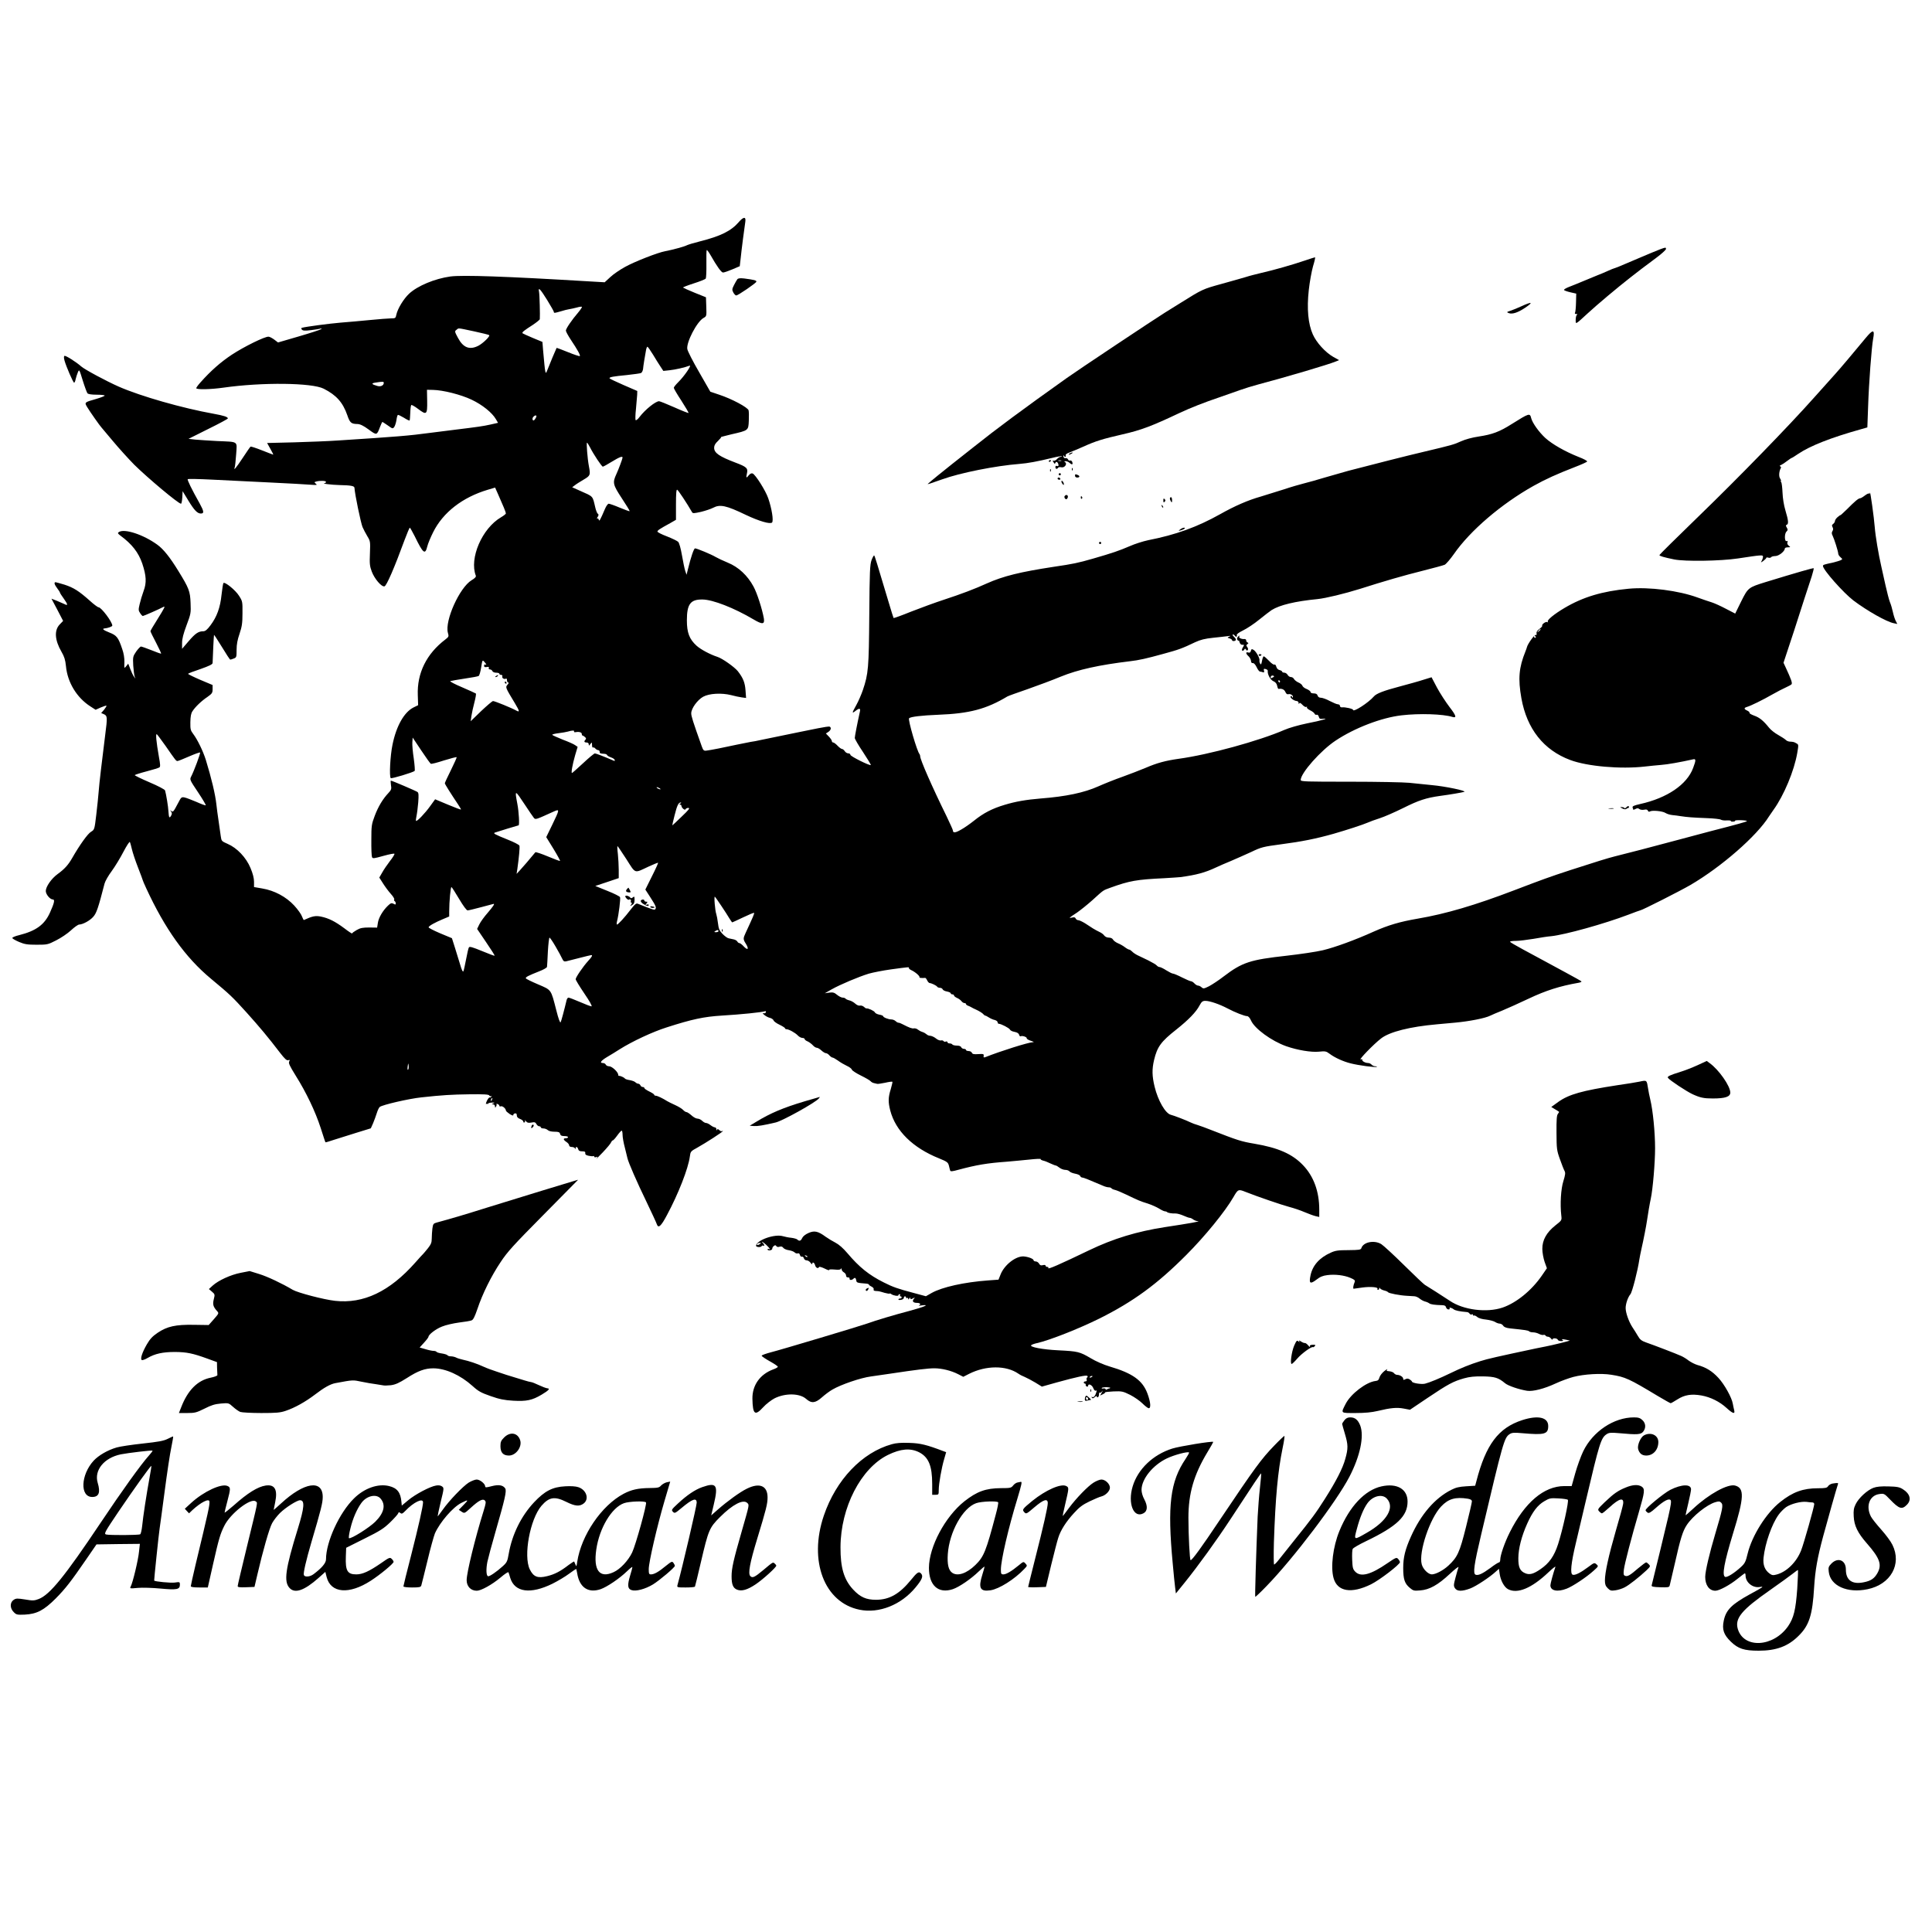 <svg version="1" xmlns="http://www.w3.org/2000/svg" width="2362.667" height="2362.667" viewBox="0 0 1772 1772"><path d="M677.6 203.7c-7.1 8.2-16.7 12.9-35.7 17.7-5.3 1.3-10.5 2.9-11.8 3.5-2.1 1.2-13.1 4.2-20 5.5-6.7 1.2-27.9 9.5-36.6 14.3-4.8 2.6-11.1 6.9-13.8 9.5l-5.1 4.7-15.5-.9c-75-4.5-115-5.9-126.1-4.4-14.3 2-30.1 8.6-37.8 15.8-5.1 4.8-10.5 13.7-11.7 19.3-.6 3.1-.9 3.3-4.8 3.3-2.3 0-10.9.7-19.2 1.5-8.2.8-20.4 1.9-27 2.4-10.7.9-31.8 3.7-35.4 4.7-1 .3-1 .8-.2 1.7.8 1 2.7 1.2 8.3.5 4-.5 8-1.1 8.8-1.4 1-.3 1.2-.2.5.5-.5.5-9.7 3.5-20.3 6.6l-19.2 5.6-3.4-2.6c-1.9-1.4-4.3-2.7-5.3-2.7-3.3-.3-22.6 9.2-33.8 16.6-10.1 6.7-19.2 14.7-28.7 25.4-2.1 2.3-3.8 4.7-3.8 5.2 0 1.5 13.4 1.2 25.2-.5 35.3-5 80.9-4.5 91.7 1 11.6 5.9 17.5 12.5 21.6 24.2 2.4 7.1 3.6 8.1 9.4 8.2 2.5.1 5.4 1.5 10.2 5 7.5 5.5 7.5 5.5 10.4-2.2 1-2.6 2-4.7 2.2-4.7.3 0 2.5 1.5 5 3.2 4.3 3.1 4.5 3.2 5.9 1.4.7-1 1.6-3.8 2-6.2.3-2.5.9-4.6 1.3-4.8.4-.3 2.8.9 5.5 2.5 2.6 1.7 5 2.8 5.3 2.6.2-.3.5-3.5.6-7 .1-3.6.5-6.8.9-7.2.3-.4 3.2 1.2 6.2 3.5 7.9 6 8.6 5.4 8.4-7.2l-.2-10.3 5.5.1c9.4.2 25.6 4.3 35.5 9 9.7 4.6 18.7 11.8 22.2 17.8l2 3.4-7.1 1.6c-6.8 1.5-11 2.1-32.2 4.7-4.9.6-15.3 1.9-23 2.9-19.2 2.6-30.2 3.5-84.5 7-8.5.6-26.6 1.3-40.3 1.7l-24.7.6 3 5.4c1.7 2.9 2.8 5.3 2.6 5.3-.2 0-4.8-1.8-10.2-3.9-5.5-2.2-10.2-3.7-10.6-3.5-.4.3-3.6 4.9-7.2 10.4-6 9.1-8.7 12.3-7.3 8.6.3-.8.9-6.2 1.3-12 .8-12.4 2.6-11.2-17.6-12.1-7.4-.4-16.3-1-19.8-1.3l-6.3-.7 18-9c10-4.9 18.1-9.3 18.1-9.7 0-1.4-3.6-2.6-13-4.3-28.5-5.1-66.8-16-87.1-24.9-11.3-5-31.1-15.6-34.4-18.5-4.6-4.1-14.4-10.3-15.4-9.7-.6.4-.6 1.9.1 4.4 1.5 5.4 7.9 20.2 8.8 20.2.4 0 1.1-1.5 1.4-3.3.4-1.7 1.3-4.6 2-6.2 1.3-3 1.3-2.9 4.5 7.5 1.8 5.8 3.8 11.1 4.3 11.7.7.8 3.7 1.3 8.4 1.3 4.1 0 7.4.4 7.4.8 0 .5-3.5 1.8-7.8 3.1-11 3.1-10.9 3.1-8.1 7.7C82.4 377.5 92 391.1 93 392c.3.3 5 5.9 10.5 12.5s14.3 16.3 19.6 21.7c12.6 12.4 40.5 35.8 42.9 35.8.5 0 1-2.6 1.2-5.8l.3-5.7 5.3 8.7c5.4 8.8 8.2 11.8 11.4 11.8 3.2 0 2.9-2-1.1-9.3-7.3-13-11.5-21.6-10.9-22.2.3-.4 10.2-.2 22 .4 11.7.6 35.5 1.8 52.8 2.6 17.3.8 34.4 1.8 38 2.1 5.7.4 6.3.3 4.7-.9-1.6-1.4-1.6-1.5.5-2.1 3.6-.9 8.8-.7 8.8.4 0 .5-.6 1.1-1.2 1.1-3.6.4 5.9 1.6 13.7 1.8 10.2.2 13.5.8 13.6 2.5.4 6.2 5.8 32 7.4 36 .9 2 2.8 5.8 4.4 8.4 2.8 4.6 2.8 5 2.4 15.7-.4 9.6-.2 11.7 1.7 16.8 2.5 6.6 8.9 14.1 11.6 13.5 1.9-.3 9.2-17.2 18.5-42.6 2.3-6.1 4.4-11.2 4.8-11.2.3 0 2.3 3.6 4.5 7.9 7.7 15.8 9.5 17.3 11.5 9.3.6-2.6 3.1-8.5 5.4-13.1 9-18.1 26.9-32 50.1-38.9l6.7-2 2.5 5.6c4.7 10.5 7.4 17.1 7.4 18.1 0 .5-2 2.1-4.4 3.5-17.5 10.2-29.3 37.7-23.2 53.6.4 1-.8 2.4-3.9 4.2-11 6.7-24.7 37.1-21.7 48.2 1 3.3.8 3.7-2.3 6.1-17.3 13.1-26.1 30.9-25.3 51.2l.3 9.1-4.1 2c-8.7 4.3-15.9 17-19.4 34.2-2.1 10-3.1 29.3-1.6 30.7.7.7 20.6-5.3 21.9-6.6.4-.4 0-5.5-.8-11.4-.9-5.8-1.5-12.6-1.3-14.9l.3-4.3 7.8 11.7c4.3 6.5 8.3 12 8.8 12.3.5.4 5.9-1 12-3 6.2-1.9 11.4-3.3 11.7-3 .3.2-2.1 5.5-5.2 11.8-3.1 6.2-5.6 11.6-5.6 12.1 0 .8 5.5 9.5 12.2 19.5 1.6 2.4 2.8 4.5 2.6 4.6-.2.2-5.6-1.8-12-4.5l-11.7-4.9-4.5 6.2c-4.6 6.5-12.2 14.4-13 13.6-.3-.2-.1-2.2.4-4.4s1.2-7.8 1.6-12.5c.5-6.7.4-8.8-.7-9.6-1.4-1-23.3-10.4-24.4-10.4-.3 0-.2 1.8.1 4.1.6 3.5.3 4.4-2.3 7.2-5.2 5.5-9.4 12.5-12.6 21-2.9 7.7-3.1 9-3.1 22.2-.1 7.7.2 14.7.6 15.6.6 1.5 1.6 1.4 10.5-1.1 5.4-1.5 9.9-2.4 10.1-1.9.2.5-1.6 3.5-4.1 6.6-2.4 3.2-5.7 7.9-7.1 10.5l-2.7 4.7 3.5 5.5c1.9 3 5.1 7.3 7.1 9.5s3.4 4.5 3.1 5c-.4.5-.2 1.2.4 1.6.5.3 1 1.3 1 2.1 0 1.2-.4 1.3-2.1.3-1.8-.9-2.6-.6-5.1 1.8-4.7 4.5-8.5 11-9.2 15.7l-.7 4.4-7.3-.1c-5.8 0-8.1.4-11.4 2.3-2.3 1.3-4.2 2.7-4.2 3.1 0 .5-3.3-1.7-7.2-4.7-8.5-6.3-14.2-9.2-21.4-10.7-5-1-7.7-.5-15.6 3.1-.3.2-1.1-1.3-1.8-3.2-.6-1.9-3.8-6.4-7.1-10-7.5-8.1-18.1-13.8-29.4-15.7l-7.5-1.3v-4.9c0-3.2-1.1-7.5-3.2-12.5-4-9.7-12.4-18.5-21-22.2-5.5-2.4-5.7-2.6-6.3-7-.3-2.5-1.2-8.8-2-14-.8-5.2-1.7-12-2-15-1-9.4-4.6-24.4-9.7-41-2.5-8-7.7-18.7-11.5-23.7-2.5-3.3-2.8-4.4-2.7-10.9.1-5.2.6-8.1 1.9-10 2.6-4.1 8.4-9.6 13.8-13.2 4.2-3 4.7-3.7 4.7-7.1v-3.8l-11.4-4.8c-6.3-2.7-11.3-5.2-11.1-5.5.2-.4 5.4-2.4 11.5-4.4 7.9-2.8 11-4.3 11-5.5.2-7 1.1-25.5 1.3-25.8.2-.1 3.4 4.9 7.3 11.2 3.8 6.3 7.2 11.5 7.6 11.5.4 0 1.8-.4 3.2-1 2.5-.9 2.6-1.4 2.6-8 0-5 .8-9.2 2.7-14.7 2.2-6.6 2.7-9.6 2.7-18.8.1-10.8 0-11.1-3.2-16.1-3.2-5.1-13-13.1-14.3-11.6-.3.4-1.1 5.2-1.7 10.7-1.2 11.8-4.3 20.3-10.2 28.1-2.9 3.9-4.7 5.4-6.5 5.4-4.5 0-7.3 1.9-13.4 9l-6.1 7.1v-5.4c0-3.8 1.2-8.4 4.1-16.2 3.9-10.4 4.1-11.2 3.7-20.4-.4-10.8-1.4-13.5-11.2-29.4-7.6-12.4-13.7-20.1-19.3-24.1-12.8-9.3-30.2-15-35.3-11.6-1.3.9-1 1.4 1.5 3.3 10.6 7.8 16.5 15.4 20 25.6 3.7 11.1 4.1 17.6 1.2 25.2-1.3 3.5-2.9 8.9-3.6 12-1.2 5-1.2 5.9.4 8.2.9 1.5 2.1 2.7 2.5 2.7.8 0 15.3-6.4 18.4-8.1 2.7-1.5 1.9 0-5.3 11.6-3.4 5.3-6.1 10-6.1 10.4 0 .5 2.3 5.2 5.1 10.5 2.8 5.4 4.9 9.9 4.7 10.1-.2.2-4.2-1.2-8.8-3.1-4.6-1.8-9-3.4-9.7-3.4-.6 0-2.6 2.1-4.4 4.6-3 4.5-3.1 4.9-2.7 12.8.3 4.4.9 9 1.3 10.1l.7 2-1.4-2c-.8-1.1-2.3-4.2-3.3-6.9l-1.9-4.9-1.8 2.3c-1.9 2.3-1.9 2.3-1.7-3.6.1-3.8-.6-8.2-2-12.1-3.6-10.7-5-12.5-11.9-15.2-5.3-2.1-6.9-3.4-4.4-3.7 2.9-.2 7.2-1.7 7.2-2.6 0-3.4-10.1-16.8-12.6-16.8-.7 0-4.4-2.7-8.1-6.1-10-8.9-14.8-11.9-23-14.6-4.1-1.2-7.8-2.3-8.3-2.3-1.7 0-1.1 2.2 1.5 5.6 1.4 1.8 2.5 3.6 2.5 4 0 .3 1.6 2.9 3.6 5.6 3.7 5.2 3.9 6.7.6 4.9-1-.5-4.2-1.9-6.9-3l-5.1-2 5.4 10.2 5.3 10.2-3.1 3.2c-5.2 5.4-4.6 14.4 1.6 25.1 2.6 4.5 3.5 7.3 4.1 13.2 1.4 14.9 9.9 28.9 22.4 36.9l4.8 3.1 4.7-2.1c2.6-1.1 5-1.9 5.2-1.6.3.2-.7 1.8-2.1 3.6l-2.7 3.1 2.6 1.1c3.1 1.5 3.2 2.7 1.1 18.9-3 23.9-5.5 44.8-6 52-.3 4.1-1.3 13.7-2.2 21.3-1.6 13.6-1.7 13.7-4.8 15.6-3 1.7-10.5 12.2-17.3 24.1-3.6 6.3-7 10.1-13.5 14.8-5.6 4.1-10.7 11.5-10.7 15.4 0 3.1 3.9 7.8 6.5 7.8 2 0 1.3 3.3-2.7 12.1-5 11.1-12.8 16.7-28.2 20.6-3.8.9-6.5 2.1-6.3 2.7.2.6 3 2.2 6.3 3.6 5 2.1 7.5 2.5 16 2.5 9.8 0 10.3-.1 17.9-4 4.4-2.2 10.5-6.3 13.6-9.2 3.1-2.9 6.5-5.3 7.5-5.3 3.4-.1 9.9-3.6 13-7.2 2.9-3.3 4.5-7.9 10.3-30.4.6-2.3 3.6-7.5 6.6-11.5 3-4.1 7.8-12 10.7-17.6 3-5.7 5.6-9.7 5.9-9 .4.7 1.2 3.7 1.9 6.7s3.2 10.6 5.6 16.7c2.4 6.2 4.4 11.5 4.4 11.8 0 .3 1.4 3.5 3.1 7.2 17.1 37.1 36 63.6 59.4 83 17.8 14.8 19.4 16.4 32.4 30.7 12.3 13.7 19.7 22.5 31.1 37.4 4.2 5.4 5.9 7 7.3 6.6 1.6-.5 1.7-.3.9 1.3-.7 1.4.5 4 5.9 12.7 9.8 15.6 18.1 33 23 48.1 2.3 7.1 4.2 13.1 4.4 13.2.1.2 3.5-.8 7.6-2.2 4.1-1.3 13.4-4.2 20.7-6.5l13.3-4.1 2.1-4.7c1.1-2.6 2.6-6.8 3.4-9.3.8-2.6 2-5.1 2.7-5.6 2.5-2 26.8-7.6 38.2-8.8 19.3-2.1 28.1-2.6 43.5-2.8 14-.2 18.4.1 18.8 1.1.2.6.9.9 1.4.6.7-.4.8-.2.4.5-.4.6-1.1.9-1.5.7-.4-.3-1.5 1.1-2.5 3-.9 2-1.2 3.3-.7 3 .5-.4 1.1-.3 1.4.1.2.5.3.3.2-.2-.1-.6 1.4-1.1 3.4-1.2 2.8-.1 3.2 0 1.6.7-1.7.7-1.7.9-.2.9.9.1 1.7.9 1.7 1.8 0 1.5.2 1.6.9.3.6-.8.7-1.8.5-2.2-.3-.4.2-.5 1-.2.9.3 1.6 1.1 1.6 1.6 0 .6.6.8 1.4.5 1.4-.6 4.6 2.1 4.6 3.9 0 .5 1.6 1.9 3.5 3.2 1.9 1.2 3.4 1.7 3.3 1-.2-.6.5-1.4 1.5-1.6 1.2-.2 1.7.3 1.7 1.8s.9 2.5 3 3.3c1.6.6 3 1.7 3 2.5 0 .7.5 1 1 .7.6-.4.8-1.2.4-1.8-.3-.7.1-.4 1 .7 1.2 1.4 2.3 1.7 5 1.2 2.9-.6 3.7-.3 4.6 1.4.6 1.1 1.7 2 2.5 2s1.5.4 1.5 1c0 .5 1.1 1 2.4 1 1.4 0 3.1.7 4 1.5.9.9 3.3 1.5 6.1 1.5 3.8 0 4.8.4 5.2 2 .4 1.5 1.4 2 3.9 2 1.9 0 3.4.4 3.4 1 0 .5-.9 1-2 1-2.7 0-2.5 1.4.5 3.4 1.4.9 2.5 2.3 2.5 3.1 0 .9 1 1.5 2.4 1.5 1.3 0 2.7.6 2.9 1.2.4 1 .6 1 .6 0 .1-1.9 1.8-1.4 2.4.8.4 1.5 1.4 2 3.7 2 2.3 0 3 .4 2.8 1.7-.2 1.2.7 1.9 3.2 2.4 1.9.4 3.8.5 4.2.3.5-.3.8-.1.8.5s.8.7 1.8.4c1.5-.6 1.6-.5.3 1.3-.8 1 1.8-1.5 5.7-5.6 3.9-4.1 7.4-8.3 7.7-9.3.4-.9 1-1.7 1.5-1.7s2.3-2 4.1-4.5c1.8-2.5 3.6-4.5 4.1-4.5.4 0 .8 1.7.8 3.8 0 2.2.9 7.4 2.1 11.8 1.1 4.3 2.2 8.8 2.4 9.8.9 3.9 8.6 21.7 17.3 39.6 4.9 10.2 9.2 19.5 9.6 20.8 1.4 4.2 3.9 1.9 9.3-8.3 10.5-19.5 19.6-42.9 21-53.7.6-4.6.8-4.9 6.7-8.1 7.7-4.3 23.6-14.5 23.6-15.3 0-.3-.4-.3-.9.1-.5.3-1.6-.2-2.4-1-1.2-1.1-1.7-1.2-2-.2-.3.7-.6.5-.6-.6-.1-.9-.7-1.7-1.5-1.7-.7 0-2.5-.9-3.9-2s-3.2-2-4.1-2c-.9 0-2.5-.9-3.6-2s-3-2-4.3-2c-1.2 0-3.7-1.3-5.5-3-1.8-1.6-3.9-3-4.6-3-.7 0-2.1-.9-3.1-2s-4.3-3.1-7.4-4.5c-3.1-1.4-6.3-3-7.1-3.5-4.1-2.6-9.1-5-10.5-5-.8 0-1.5-.4-1.5-.9s-2-1.8-4.5-3-4.5-2.6-4.5-3.1c0-.6-.7-1-1.5-1-.9 0-1.8-.7-2.1-1.5-.4-.8-1.2-1.5-1.9-1.5-.8 0-2-.6-2.7-1.3-.7-.8-3.1-1.6-5.2-2-2.2-.3-4.2-1-4.5-1.5-.7-1-4.3-2.6-5.3-2.4-.5.1-.8-.4-.8-1 0-2.5-5.7-7.8-8.3-7.8-1.4 0-2.7-.7-3.1-1.5-.3-.8-1.5-1.5-2.7-1.5-3.3 0-1.7-2.2 4.2-5.7 3-1.7 8.1-4.9 11.4-7 11.3-7.1 30-15.9 43-20 23.3-7.5 34.2-9.8 50.5-10.8 17.1-1 36.8-3 39.7-4 .7-.2 1 .2.7 1-.3.8-1.3 1.1-2.2.8-1-.3-.7.4.8 1.6 1.4 1.2 3.7 2.4 5.2 2.7 1.5.4 3 1.4 3.3 2.3.2.9 2.7 2.7 5.5 4 2.7 1.3 5 2.8 5 3.2 0 .5.6.9 1.3.9 2.2 0 8 3.2 10.4 5.7 1.2 1.3 3.1 2.3 4.3 2.3 1.1 0 2 .5 2 1 0 .6 1.2 1.6 2.8 2.2 1.5.7 3.6 2.3 4.7 3.5 1.1 1.3 2.8 2.3 3.6 2.3.9 0 2.8 1.1 4.3 2.5s3.4 2.5 4.2 2.5c.8 0 2.2.9 3.1 2 1 1.1 2.3 2 2.9 2 .6 0 2.9 1.3 5 2.8 2.1 1.6 5.8 3.7 8.1 4.8 2.3 1 4.4 2.6 4.6 3.5.2.8 4 3.3 8.3 5.4 4.3 2.1 8.4 4.5 8.9 5.2.6.7 1.9 1.5 3 1.7 1.1.2 2.5.6 3 .7.6.2 3.8-.3 7.3-1 3.4-.8 6.4-1.2 6.7-.9.2.2-.5 3.2-1.5 6.7-2.4 7.6-2.5 11.8-.5 19.6 4.9 18.8 20.7 34.3 44.9 44 7.3 3 8.1 3.6 8.9 6.6.4 1.9 1 3.9 1.2 4.6.3.9 2.2.7 7.2-.7 17.1-4.6 26.8-6.2 44.8-7.5 5-.4 14-1.3 20.2-1.9 6.2-.7 11-.9 10.8-.5-.3.4.7 1 2.2 1.4 1.5.3 4.5 1.5 6.7 2.6 2.2 1 4.4 1.9 4.9 1.9s2 .9 3.4 2 3.8 2 5.3 2 3.3.6 3.9 1.4c.7.8 3 1.7 5.2 2.1 2.2.4 4.3 1.3 4.6 2.1.3.8 1.1 1.4 1.8 1.4 1.1 0 6.9 2.3 19.2 7.6 1.7.8 4 1.4 5.1 1.4 1.2 0 2.3.4 2.6.9.3.5 1.8 1.2 3.3 1.5 1.6.4 6.2 2.3 10.3 4.3 10.8 5.2 12.8 6.1 19.7 8.2 3.3 1.1 7.9 3.1 10.2 4.5 2.2 1.4 4.7 2.6 5.4 2.6.8 0 1.7.3 2.1.7.8.8 4.1 1.4 7.9 1.3 1.5 0 4.7.9 7.2 2 2.4 1.1 5 2 5.7 2 .7 0 2.2.7 3.2 1.5 1.1.8 3.1 1.6 4.5 1.6 2.5.1-7.8 2-30.4 5.4-25.8 4-47.2 10.5-69.5 21.2-27.2 13.1-38.6 18.1-37.5 16.3.3-.6-.1-1-.9-1-.9 0-1.6-.5-1.6-1.1 0-.7-1-.9-2.5-.5-1.8.5-2.7.1-3.5-1.4-.6-1.1-2-2-3-2-1.1 0-2-.5-2-1 0-1.4-4.6-3.2-8.9-3.6-7.3-.6-18.1 7.8-21.5 16.8l-1.8 4.5-9.6.7c-21.8 1.6-42.1 6.1-51.7 11.5l-5.3 3-10.8-2.9c-14.4-3.8-19.5-5.5-27.9-9.8-13.4-6.7-22.4-13.9-33.3-26.8-3.9-4.6-7.8-8-10.9-9.6-2.6-1.3-6.7-3.8-9.1-5.5-6.9-5.1-10.3-5.8-15.7-3.4-2.7 1.2-5 3-5.7 4.5-1.2 2.8-2.7 3.3-4.5 1.5-.6-.6-3.1-1.3-5.5-1.6-2.4-.2-5.7-.9-7.5-1.4-7.6-2.4-24.1 3.4-24.9 8.6-.2 1.4 4.3 1.8 5.1.5.4-.6 1.1-.8 1.6-.5 1.3.9 1.1-.9-.3-2.3-2.5-2.5.1-1.1 3.1 1.7s4.2 4.9 2.1 3.6c-.5-.3-1-.1-1 .5s1 1 2.3.8c1.2-.2 2.1-.9 2-1.5-.1-.6.5-1.7 1.3-2.4 1.3-1 1.7-1 2.4 0 .5.8 1.6 1.1 2.9.6 1.6-.5 2.6-.2 3.5 1 .6.9 2.9 1.9 5.1 2.2 2.1.3 4.5 1.2 5.3 2 .8.8 2.1 1.2 2.9.9.9-.4 1.7.2 2 1.5.3 1.1 1.1 1.8 1.8 1.5.7-.2 1.5.4 1.8 1.5.3 1.1 1.4 1.9 2.5 1.9 1.2 0 2.8 1 3.6 2.2.9 1.2 1.6 1.7 1.6 1 0-2.2 2-1.2 2.6 1.3.6 2.4 2.9 3.4 3.6 1.6.2-.5 2.4.1 5.1 1.4 2.6 1.3 4.4 1.9 4.1 1.4-.4-.6 1.5-.8 4.9-.5 3.9.4 5.7.2 6-.7.3-.7.6-.5.6.5.1 1 1 2.2 2.1 2.8 1.1.6 2 1.9 2 2.9 0 1.2.7 1.8 1.8 1.7.9 0 1.6.5 1.4 1.1-.3 1.6 2 1.7 3.6.1 1.4-1.4 2.2-.7 2.6 1.9.3 1.8 1.1 2 8.9 2.6 1.5.1 2.7.5 2.7 1 0 .4 1.1 1.2 2.4 1.8 1.4.7 2.2 1.7 1.9 2.5-.3 1 .3 1.4 2.1 1.5 2.9.2 2.7.1 8 1.7 2.2.6 4.2.9 4.5.7.2-.3.9-.1 1.5.4 1.8 1.4 6.6 2.2 6.6 1.1 0-.5.5-1 1.1-1 .5 0 .7.4.4 1-.3.6-.1 1 .4 1 .6 0 1.1.4 1.1 1 0 .5-.7 1-1.5 1s-1.5.4-1.5.9c0 .4 1.1.6 2.5.3 1.4-.2 2.5-1.1 2.5-1.8 0-.8.5-1.4 1-1.4.6 0 1 .5 1 1.1 0 .5.5.7 1 .4.6-.3 1 0 1 .7 0 .9.3.9 1-.2s1-1.1 1-.2c0 1 .5 1 2.3.1 2-1.1 2.1-1.1.9.4-1.9 2.2-.7 3.7 2.9 3.7 2.9 0 3.9 1.4 1.7 2.4-.7.3.5.3 2.7-.1 8.1-1.1 1.9 1.5-11.5 5.1-12.4 3.2-31.2 8.8-38.5 11.5-6.4 2.3-79.5 24.2-88 26.3-4.9 1.3-9 2.7-8.9 3.3 0 .5 3.4 2.8 7.5 5.1s7.4 4.5 7.3 5c0 .5-1.9 1.6-4.2 2.4-12.2 4.5-19.3 14.6-19.1 27 .3 14.3 2.3 16 9.8 7.8 2.7-3 7.4-6.6 10.4-8.2 9.9-5 23.2-4.8 29.1.5 4.9 4.3 8.4 3.9 14.5-1.5 2.8-2.5 7.1-5.7 9.6-7.1 7.8-4.6 26-10.8 35.2-12 1.5-.2 9.3-1.3 17.3-2.5 25.2-3.8 35.3-5 41-5 6.7 0 15.4 2.1 21.8 5.4l4.7 2.4 5.5-2.8c15.4-7.7 33.8-7.8 45-.1 1.4 1 4.1 2.4 6 3.1 1.9.8 6.2 3.1 9.6 5.1l6 3.7 13.5-3.8c18.5-5.1 27.3-7 28.2-6 .5.4.4 1.1-.2 1.4-.5.4-.8 1.3-.4 2.1.3.9-.1 1.5-1.1 1.5-.9 0-1.6.4-1.6 1 0 .5.5 1 1 1 .6 0 .9.5.8 1.1-.2.6.3 1.4 1 1.6.6.3 1.2 0 1.2-.6 0-2.5 3.6-.9 4.7 2 .8 1.9 1.6 2.8 2.4 2.4.8-.5.9-.1.4 1.6-1 3.3-2.5 5-3.8 4.2-.6-.4-.7-.1-.3.6.6.9 1.3.8 2.7-.5 1.2-1.1 1.9-1.3 1.9-.5 0 .7.5.9 1 .6.6-.3 1-1.6 1-2.7 0-1.2.3-1.8.7-1.5.3.4 1.3-.1 2.1-1.1.9-1.1.9-.8-.2 1l-1.6 2.8 2.5-1.2c1.3-.6 2.3-1.4 2.1-1.7-.2-.3 3.3-.7 7.7-.9 7.7-.3 8.6-.1 15.3 3.2 3.9 2 8.9 5.5 11.2 7.8 2.3 2.3 4.9 4.3 5.7 4.4 2.3.3 1.9-5.5-1.1-13.5-4.5-12.1-13.7-18.6-34.8-24.8-5.4-1.6-12.5-4.7-17.3-7.6-10-5.9-11.7-6.3-29.6-7.2-14.5-.7-26.6-3-24.9-4.7.5-.5 2.9-1.4 5.3-1.9 11.3-2.5 38.7-13.3 57.4-22.6 31-15.5 52.8-31.4 79.5-58.2 17-17 35.7-39.9 43.4-53.3 4-7 4.5-7.2 10.7-4.7 10.8 4.3 33.6 12.1 40.4 13.9 3.9 1 10.2 3.1 14.1 4.8 3.8 1.6 8.4 3.3 10.2 3.7l3.2.7v-6.8c0-16.5-5.1-30.5-14.9-40.7-9.8-10.3-22.8-16-44.7-19.7-12-2-15.6-3.2-39.4-12.5-4.7-1.9-10.3-3.9-12.5-4.6-2.2-.6-5.1-1.7-6.5-2.4-3.8-1.9-15.2-6.3-18.1-7-5-1.2-11.8-13-14.9-25.7-2.4-9.9-2.5-16.1-.5-24.6 2.9-12.1 6.3-16.8 20.4-27.9 11.2-8.9 18.2-16.1 21.3-22.1 1.9-3.5 2.8-4.2 5.4-4.2 3.9 0 12.8 3 20.2 6.9 7 3.7 15.7 7.1 18 7.1 1.1 0 2.5 1.5 3.6 4 3.3 7.5 18.8 18.8 32.3 23.6 10.3 3.6 22.9 5.7 30 5 5.7-.6 6.7-.4 9.6 1.8 4.9 3.7 12.6 7.2 19.4 8.9 7.3 1.9 23.3 4 24.1 3.2.3-.3-.4-.5-1.5-.5s-2.6-.7-3.3-1.5c-.7-.8-2.1-1.5-3.2-1.5-2.6 0-6-1.9-5.3-3 .3-.4-.4-.6-1.5-.3-2.2.6 12.1-14.2 18.8-19.3 7.8-6 26.3-10.7 51.2-12.9 2.5-.2 9.9-.9 16.4-1.5 13.3-1.2 27.9-4.1 32.4-6.4 1.6-.8 6.5-2.9 10.8-4.6 4.4-1.8 15.3-6.7 24.4-11 15.8-7.5 28.8-11.6 45.4-14.5 2.1-.3 3.5-1 3-1.4-.5-.5-7-4.1-14.4-8.1s-16.6-9-20.5-11.1c-3.8-2.1-12.3-6.6-18.7-10.1-6.5-3.5-11.8-6.6-11.8-7 0-.5 2.4-.8 5.3-.8 3 0 10.3-.9 16.3-1.9 6-1.1 13.2-2.2 16.1-2.4 12.6-1.3 48.7-11.3 71-19.8 5.6-2.2 10.5-3.9 10.7-3.9 1.5 0 36.6-17.8 45.9-23.2 28.6-16.7 61.1-45.1 72.2-63 .6-.8 2.4-3.6 4.2-6.1 9.5-13.2 18.9-35.7 21.7-52 1.3-7.6 1.3-7.8-.8-8.9-2.2-1.3-2.7-1.4-6.3-1.6-1.2-.1-2.8-.8-3.5-1.6-.8-.8-3.9-2.8-6.9-4.5-3.1-1.7-6.9-4.7-8.5-6.8-5-6.2-8.6-9.2-13.5-10.9-2.7-1-4.6-2.1-4.3-2.6.3-.4-.6-1.3-2-2-3.2-1.4-3.3-2.5-.3-3.4 3.5-1 14.5-6.4 23.2-11.4 4.4-2.5 10-5.4 12.5-6.5 2.5-1.1 4.8-2.4 5.2-2.9.8-1.2-.3-4.4-5.4-15.4l-2-4.3 3.7-11.2c3.7-11 6.9-20.8 15.5-47.7 2.4-7.4 5.4-16.6 6.7-20.4 1.2-3.9 2-7.2 1.8-7.4-.4-.4-15.7 4-44.1 12.7-15.8 4.9-16.1 5.1-22.4 17.7l-5.5 11.2-8.5-4.4c-4.7-2.5-10.5-5.1-13-5.9-2.5-.7-8.3-2.8-12.9-4.4-17.4-6.4-44.6-9.9-63.4-8.1-24.2 2.3-41.8 7.6-58.7 17.6-9.5 5.6-16.3 11.2-15.4 12.6.5.7.2.8-.5.4-1.3-.8-5.4 2.2-4.6 3.4.2.4-1 1.7-2.6 2.9-2.1 1.5-2.9 2.9-2.6 4.1.3 1.2 0 1.7-.8 1.4-1.1-.5-7.3 8.2-8 11.1-.1.5-.7 2.3-1.4 4-6 14.8-6.9 25-3.7 43 5 28 20.4 47.5 44.8 56.6 15.7 5.9 46.4 8.5 68.3 6 4.4-.5 11.2-1.2 15-1.5 5.8-.4 17.6-2.5 29.3-5.1 2.8-.7 2.8.7.1 7.9-5.6 15.2-23.8 27.6-48.7 33.1-5.7 1.3-7.2 2-6.8 3.2.3.8.6 1.7.6 1.9 0 .3.9 0 2.1-.6 1.5-.9 2.4-.8 3.5.1.8.6 2.7.9 4.3.6 2.1-.4 3.1-.2 3.5.9.4.9 1.1 1.2 1.8.7 2.1-1.3 11.7-.4 14.4 1.4 1.4.9 4.2 1.7 6.2 1.9 2 .2 5.5.6 7.7 1 5.9.9 10.6 1.3 23.8 1.8 6.5.2 12.3.9 13 1.4.7.5 3.1.9 5.4.7 2.3-.1 4 .1 3.8.5-.3.4.6.7 1.9.6 1.3 0 2.2-.4 2-.8-.3-.4 2.2-.6 5.5-.5 3.3.1 5.7.5 5.3.9-.6.6-8.7 2.9-33.7 9.3-4.9 1.3-18.4 4.9-30 8-21.1 5.7-47.3 12.5-57.5 15-6.7 1.7-16.7 4.8-40.5 12.5-19.9 6.5-25.8 8.7-51.5 18.5-35.8 13.7-62.9 21.7-88.7 26.1-16.3 2.8-26.9 5.9-40.4 11.9-16.8 7.6-35.7 14.5-46.7 17.1-5.9 1.4-20.8 3.6-33.2 5-33.4 3.7-40.6 6-57.8 19.1-4.5 3.5-10.5 7.4-13.3 8.9-4.7 2.3-5.2 2.4-6.8 1-1-.9-2.4-1.6-3.3-1.6-.8 0-2.3-.9-3.3-2s-2.4-2-3.2-2c-.7 0-4.4-1.6-8.2-3.5-3.7-1.9-7.5-3.5-8.3-3.5-.8 0-3.5-1.4-6.1-3-2.6-1.7-5.4-3-6.1-3-.8 0-1.9-.6-2.6-1.4-.6-.8-4.2-2.9-7.8-4.7-3.7-1.7-8.2-3.9-10-4.8-1.8-.9-4-2.4-4.9-3.4-.9-.9-2.1-1.7-2.6-1.7-.6 0-2.4-1-4.1-2.3-1.7-1.3-4.6-2.9-6.4-3.6-1.8-.8-3.7-2.2-4.3-3.2-.6-1.2-2.1-1.9-3.9-1.9-1.7 0-3.4-.8-4.3-2-.7-1.1-2.7-2.5-4.3-3.2-1.6-.7-4.2-2.2-5.9-3.2-1.6-1.1-5-3.2-7.4-4.8-2.5-1.5-5.2-2.8-6.2-2.8-.9 0-1.9-.7-2.3-1.5-.4-1.1-1.3-1.4-3.3-.9-3.5.9-3 .3 4.3-4.4 3.2-2.2 9.7-7.4 14.4-11.6 10.6-9.6 9.4-8.8 16.5-11.4 17.4-6.3 24-7.5 49.5-8.7 6.3-.4 13-.8 14.7-1 14.7-2 22.5-4.1 32.7-8.9 2.8-1.3 8.9-4 13.6-5.9 4.7-2 13-5.7 18.5-8.2 9.4-4.5 11-4.9 27.5-7.1 19.2-2.5 32-5.1 48-9.6 12.2-3.5 27.2-8.4 31.5-10.3 1.7-.8 6.6-2.6 11-4s14.1-5.7 21.6-9.4c14-7 20.9-9.3 33.9-11.1 9.1-1.2 20-3.1 22-3.7 2.6-.9-17.6-5.1-29.9-6.2-6.4-.6-15.6-1.6-20.6-2.1-4.9-.5-29.4-1-54.2-1-41.2 0-45.3-.1-45.3-1.6 0-6.3 18.3-27 32-36.1 17.4-11.6 42.1-21.1 60.6-23.2 16.2-1.9 38.1-1.2 46.6 1.5 4.1 1.2 3.4-1.2-2.7-9.1-3.5-4.6-8.7-12.6-11.5-17.8l-5-9.5-7.8 2.4c-4.2 1.4-13.8 4-21.2 6-14.8 3.9-21.7 6.5-24 9.3-4.8 5.6-19 14.8-19 12.2 0-1-7.4-2.7-10.2-2.3-1 .1-1.8-.5-1.8-1.3s-.8-1.5-1.9-1.5c-1 0-4.3-1.4-7.4-3-3.1-1.7-6.8-3-8.1-3-1.6 0-2.7-.7-3.1-2-.4-1.4-1.5-2-3.6-2-1.7 0-2.9-.5-2.9-1.3 0-.7-1.6-1.9-3.5-2.7-1.9-.7-3.7-2.1-4-3.1-.3-.9-1.9-2.2-3.6-2.9-1.6-.7-3.4-2.1-4-3.1-.5-1.1-1.8-1.9-2.9-1.9-1.1 0-2.4-.9-3-2-.6-1.1-2-2-3-2-1.1 0-2-.4-2-.9s-1.1-1.2-2.4-1.5c-1.5-.3-2.6-1.6-3-3.1-.4-1.5-1.1-2.3-1.7-1.9-.6.4-2.9-1.2-5-3.5-2.1-2.2-4.3-4.1-4.8-4.1s-1.2 1.9-1.6 4.2c-.6 3.2-.9 3.8-1.7 2.5-.5-.9-.8-2.3-.6-3 .4-1.9-3.1-8.2-5.4-9.6-1.7-1-2-.9-2.5.9-.4 1.5-1.1 1.9-2.4 1.5-2.5-.8-2.4 1 .2 3.4 1.2 1.1 2.2 3 2.3 4.3.1 1.5.7 2.2 1.7 2 1-.1 2.3 1.3 3.5 3.8 1 2.2 2.4 4 3.1 4 .6 0 1.8.3 2.6.6 1.2.4 1.4 0 1-1.5-.4-1.6-.1-1.9 1.6-1.4 1.2.3 2 1 1.9 1.7-.5 2.8 2.3 8.2 5.1 9.4 1.9.8 3.1 2.2 3.5 4.2.3 1.7.9 3 1.3 2.9 3-.5 5.1.4 6.2 2.7.8 1.9 1.7 2.5 3.1 2.1 2-.5 4.8 1.8 3.6 3-.3.3-.6.1-.6-.6s-.5-.9-1.1-.5c-1.5.9 2.8 4.3 5.4 4.4.9 0 1.7.8 1.8 1.7 0 1.2.2 1.3.6.5.3-.9 1.2-.5 2.9 1.3 1.4 1.5 2.9 2.3 3.6 1.9.6-.4.8-.3.5.3-.4.6.9 1.8 2.9 2.8 1.9.9 3.8 2.3 4.1 3.1.3.8 1.2 1.3 1.9 1 .8-.3 1.6.4 2 1.8.4 1.8 1.1 2.2 3.7 1.9 6.7-.7-1.1 1.6-14.5 4.2-7.7 1.6-16.5 4.1-20.8 6-23.3 10.1-69.1 22.7-97 26.5-12 1.7-19.8 3.8-30 8.2-5.2 2.2-14.9 5.9-21.5 8.3-6.6 2.3-16.6 6.3-22.2 8.8-13 5.8-29.6 9.3-52.8 11.1-13.4 1.1-23.1 2.8-33 5.8-11.4 3.4-19.4 7.5-28.2 14.6-3.4 2.7-8.6 6.4-11.7 8.1-5.3 3.1-7.6 3.3-7.6.8 0-.6-2.7-6.5-5.9-13.2-13-26.4-24.1-51.7-24.1-54.8 0-.7-.3-1.6-.6-2-2.2-2.2-10.8-31.7-9.6-32.9 1.4-1.4 11.6-2.6 26.7-3.2 28.8-1.1 44.1-5.2 63.5-16.8.8-.5 9.2-3.5 18.5-6.7 9.4-3.3 23.1-8.4 30.5-11.5 15.7-6.4 35.2-10.7 63.5-14.1 8-.9 15.1-2.5 30.3-6.7 14.4-3.9 17.4-5 29.3-10.7 5-2.3 8.9-3.3 16.5-4.1 5.4-.6 11.5-1.2 13.4-1.5 2.7-.4 3.1-.3 1.5.4-2 1-1.9 1 .3 1.7 1.2.3 2.2 1 2.2 1.5 0 1.2 2.7 1.2 3.5 0 .3-.6-.5-1.9-1.7-3-1.2-1.2-1.7-2.1-1-2.1.6 0 1.4.4 1.7 1 .9 1.5 2.5 1.2 1.9-.4-.3-.9 1.6-2.3 5.8-4.4 3.5-1.7 10.2-6.1 14.8-9.9 4.7-3.8 9.8-7.7 11.3-8.7 7.5-4.7 21.7-8.1 42.2-10.1 7.6-.8 24.6-4.9 39-9.4 21.6-6.9 40.2-12.3 57.1-16.5 9.9-2.5 19.2-5 20.5-5.6 1.3-.7 5.1-5.1 8.4-9.8 15-21.6 43.6-46 73-62.5 11.1-6.2 21.5-10.9 38-17.3 6-2.3 11.1-4.6 11.2-5.1.2-.6-3.4-2.5-7.9-4.2-12.3-4.9-24.1-11.6-30.5-17.4-5.9-5.5-11.7-13.6-12.9-18.1-1.2-4.9-1.8-4.7-17.6 5.2-11.5 7.3-18 9.7-30.5 11.6-6.1.9-12.3 2.6-16.3 4.4-6.6 3-8 3.4-34.5 9.7-13.4 3.1-47.6 11.8-69 17.4-4.4 1.2-13.8 3.9-21 6-7.1 2.2-15.9 4.6-19.5 5.5-3.6.9-12 3.3-18.5 5.5-6.6 2.1-16.2 5.1-21.2 6.6-11.7 3.3-23.8 8.6-37.3 16.2-20.9 11.7-40.7 18.9-65.9 23.8-4.7 1-12.3 3.4-17 5.5-9.5 4.1-15.9 6.3-33.6 11.4-13.9 4-18.3 4.9-36 7.5-30.8 4.7-46.3 8.5-61.5 15.3-10.7 4.9-23.7 9.8-39 14.8-8 2.6-21.6 7.6-30.3 11-8.6 3.5-15.9 6.1-16.1 5.9-.2-.2-2.2-6.7-4.5-14.4-10.6-35.5-12.7-42.4-13.3-43-.3-.3-1.4 1.6-2.4 4.2-1.5 4.3-1.8 9.8-2.1 50.3-.4 48.8-.8 53.9-5.9 69-1.4 4.1-4.1 10.3-6 13.7-4.1 7.4-4.2 8.1-.8 5.4 3.6-2.8 4.8-2.6 4.1.6-2.5 11.3-4.7 22.8-4.7 24.2 0 .9 3.4 6.8 7.6 13 4.1 6.2 7.3 11.5 7.1 11.8-.9.9-18.7-8-18.7-9.3 0-.8-.9-1.4-2-1.4s-2.5-.9-3.2-2c-.7-1.1-1.8-2-2.5-2s-2.6-1.4-4.1-3c-1.6-1.7-3.4-3-4.1-3-.6 0-1.1-.5-1.1-1.2s-1.2-2.5-2.7-4.1l-2.8-2.9 2.3-1.5c2.3-1.6 2.9-3.8 1.2-4.8-.5-.3-5.3.4-10.7 1.5-5.4 1.1-13.4 2.7-17.8 3.6-9 1.8-23.5 4.8-34 7-3.8.9-8.3 1.7-10 1.9-1.6.3-7.3 1.4-12.5 2.5-11.3 2.5-24.5 5.1-28.1 5.5-2.3.3-2.9-.2-4.2-3.8-8.2-23-9.7-27.8-9.7-30.4 0-4.5 5.7-12.3 10.9-15.2 5.6-3.1 16.9-3.7 25.7-1.5 3.2.9 7.7 1.8 9.8 2.1l3.9.5-.5-6.8c-.5-7.3-2.2-11.5-7.1-17.8-3.1-3.8-14.2-11.7-18.7-13.1-6.5-2.1-15.2-6.7-19.1-10.2-6.6-6-8.9-11.9-8.9-23.3 0-14.9 3.3-19.3 14.4-19.1 9.4.1 28.9 7.7 46.8 18.3 8.1 4.8 10.3 4.6 9.4-1-1.6-8.8-6.2-23.2-9.5-29.2-5.4-10.1-13.9-18-23.6-21.9-4.4-1.8-9.4-4.2-11.1-5.2-3.8-2.3-17.2-7.9-18.9-7.9-1.1 0-3.8 7.9-6.6 19.4l-1.2 4.8-1.2-3.5c-.6-1.9-2-8.3-3-14.3-1.1-6.4-2.5-11.4-3.5-12.4-.9-.9-5.5-3.1-10.3-5-4.8-1.8-8.7-3.8-8.7-4.4 0-1.1 2.1-2.5 11.8-7.8l5.2-3v-14c0-9.9.3-13.9 1.1-13.6.9.3 9 12.5 13.7 20.7.6 1.1 2 1 8.2-.4 4.1-1 9.1-2.7 11-3.7 6.4-3.4 12-2.2 29.9 6.4 12.4 5.9 22.5 8.8 24.2 7.1 1.6-1.6-.3-13.1-3.5-22.3-2.4-7-11.7-21.7-14.3-22.7-1-.4-2.3.2-3.4 1.5-2.4 3.1-2.8 2.8-1.8-1.6 1.1-4.7-.3-6-10.4-9.8-15-5.7-19.7-8.9-19.7-13.7 0-2.1 1-3.9 3.6-6.3 1.9-1.9 3.2-3.4 2.7-3.5-.4 0 3.8-1.1 9.5-2.5 15.8-3.6 15.6-3.5 16-12.4.2-4.1.1-8.4-.2-9.6-.7-2.7-15.5-10.6-27.1-14.4l-8-2.7-10.2-17.8c-5.7-9.8-10.6-19.4-10.9-21.3-1.1-6 8.7-25 14.8-28.5 2.9-1.6 2.9-1.7 2.6-10.3l-.3-8.7-10.2-4.1c-5.7-2.3-10.5-4.5-10.8-4.8-.3-.3 4.1-2 9.7-3.8 5.7-1.8 10.6-3.8 11.1-4.4.4-.6.7-6.6.6-13.4-.1-6.7 0-12.5.3-12.8.3-.2 1.8 1.7 3.3 4.3 6.2 10.9 10.1 16.3 11.7 16.3.9 0 4.7-1.3 8.5-2.9l6.8-2.9.8-6.9c.8-8.1 3.6-29.5 4.3-33.9.7-4.8-1.6-4.7-6 .3zm-175.8 71.4c3.4 5.5 6.2 10.5 6.2 11 0 1.2.6 1.1 6.5-.6 2.8-.9 6.1-1.7 7.5-1.9 1.4-.2 4.5-.9 6.9-1.5 2.3-.7 4.5-1 4.8-.7.3.3-1.2 2.6-3.3 5.1-6 7-11.3 14.8-11.4 16.7 0 .9 2.1 4.7 4.6 8.5 6.1 9.1 8.9 14.2 8.2 14.9-.3.3-5.2-1.3-10.8-3.6-5.6-2.3-10.3-4-10.5-3.9-.3.4-6.7 15.6-8.6 20.6-1.7 4.5-1.8 3.8-3.8-18.6l-.6-7.5-8.7-3.6c-4.8-2-9.1-4-9.5-4.3-.8-.9 1.1-2.4 9.5-7.8 3.4-2.3 6.3-4.6 6.3-5.2.3-3.2-.2-22.5-.7-25-1-4.9 1-2.9 7.4 7.4zm-67 28.8c7.3 1.6 13.6 3.1 13.9 3.5 1 1-5.7 7.5-9.9 9.7-8 4.1-13.9 1.9-18.7-7.1-3.2-5.9-3.2-6.2-1.4-7.5 2.2-1.8.4-1.9 16.1 1.4zm164.1 21.3c2.4 4 5.5 9 7 11.2l2.5 3.8 5.6-.6c5.2-.5 14.3-2.6 18.4-4.2 2.5-1-4.7 9.6-10.3 15.1-2.2 2.2-4.1 4.5-4.1 5.2 0 .7 3.1 6 7 11.9 3.8 5.9 6.8 11 6.5 11.2-.2.2-6.1-2.1-13-5.2-7-3.1-13.3-5.6-14-5.6-3.2 0-12.7 7.6-17.9 14.4-1.5 2.1-3.2 3.4-3.6 2.9-.4-.4-.3-5.1.3-10.3.5-5.2 1-11 1.1-12.9l.1-3.5-12.7-5.5c-7.1-3.1-12.8-5.8-12.8-6.2 0-1.1 3.6-1.7 15.9-2.9 6.4-.7 12.3-1.5 13.1-1.9.8-.5 1.6-2.1 1.8-3.7.2-2.8 1.7-11.8 2.8-17.7.3-1.5.9-2.7 1.2-2.7.4 0 2.7 3.3 5.1 7.2zM352 351.1c0 2.4-2.7 3.8-5.9 2.9-5.4-1.5-5.9-2.5-1.6-3.1 6.4-1 7.5-1 7.5.2zm140 30.7c0 .5-.6 1.6-1.3 2.7-1 1.3-1.6 1.5-2.1.6-.4-.6-.2-1.8.4-2.6 1.3-1.6 3-2 3-.7zm49.1 28.4c3.2 6.4 10.8 17.8 11.8 17.8.5 0 4.2-2 8.2-4.5 7-4.3 9.9-5.4 9.9-3.8 0 1-3.7 10.9-5.7 15.2-3.6 7.8-3.2 9.6 5 22.1 4.2 6.3 7.4 11.6 7.2 11.8-.2.3-4.3-1.2-9.1-3.2-4.7-2-9.3-3.6-10.1-3.6-.8 0-2.3 2.1-3.4 4.7-4.4 10.3-5.3 11.9-5.7 10-.2-.9-.8-1.4-1.3-1.1-.6.3-.5-.4.3-1.5 1-1.7 1-2.3.1-2.9-.6-.4-1.7-3-2.3-5.7-2.6-11-1.4-9.8-14.3-15.5l-6.9-3.1 2.4-1.8c1.2-1 4.9-3.3 8.1-5.2 6.2-3.7 6.4-4.1 4.8-12.5-1.3-6.8-2.4-21.4-1.7-21.4.3 0 1.5 1.9 2.7 4.2zM1413 577.4c0 .2-.8 1-1.7 1.7-1.6 1.3-1.7 1.2-.4-.4 1.3-1.6 2.1-2.1 2.1-1.3zm-4.5 6.6c.3.5.1 1-.4 1-.6 0-1.1-.5-1.1-1 0-.6.2-1 .4-1 .3 0 .8.4 1.1 1zM446 609.5c0 .3-.4.3-1 0-.5-.3-1 .1-1 1.1 0 1.2.6 1.5 2.4 1.2 1.7-.4 2.3-.1 1.9.9-.3.7.2 1.3 1.1 1.3.9 0 1.9.7 2.2 1.5.4.9 1.9 1.5 3.5 1.5s2.9.4 2.9 1c0 .5.7 1 1.6 1 1 0 1.4.6 1.1 1.4-.6 1.5 1.9 3 3.4 2 .5-.3.9.4.9 1.5 0 1.2.5 2.1 1.2 2.1.6 0 .3.9-.7 2-2.1 2.3-2 2.5 6.7 16.9 4.5 7.5 4.7 8.7 1.1 6.7-4.1-2.3-19.5-8.6-21.1-8.6-.7 0-5.6 4.2-10.9 9.2l-9.6 9.3.7-4.9c.4-2.6 1.6-8.2 2.7-12.3 1.1-4.2 1.7-7.8 1.4-8.2-.4-.3-6.1-2.9-12.8-5.8-6.7-2.8-11.5-5.4-10.7-5.6.8-.3 6.8-1.3 13.2-2.3 6.4-.9 12.2-2 12.8-2.4.7-.4 1.7-3.9 2.3-7.8 1.1-6.9 1.2-7.1 2.9-5.2 1 1.1 1.8 2.2 1.8 2.5zm721.8 11.6c-2 1.3-2.8 1.1-2.2-.5.3-.8 1.2-1.2 2.1-.9 1.2.5 1.2.7.1 1.4zm6.2 3.9c0 .5-.2 1-.4 1-.3 0-.8-.5-1.1-1-.3-.6-.1-1 .4-1 .6 0 1.1.4 1.1 1zm-647.5 45.9c-.3.6.4.8 1.7.6 3-.6 5.6.3 5.4 1.8 0 .7.2 1.2.5 1.2s1.4.6 2.3 1.4c1.2 1 1.4 1.7.6 2.5-1.6 1.6-1.2 2.6 1 2.6 1.2 0 2 .7 2 1.7 0 1.5.2 1.4 1.5-.3 1.4-1.8 1.4-1.8 1.5.9 0 1.6.4 2.6.9 2.3.5-.3 1.4.1 2.1.9.7.8 1.9 1.5 2.6 1.5.8 0 1.4.7 1.4 1.5 0 1.5.5 1.7 4.5 1.9 1.1.1 2.1.5 2.3 1.1.1.5 1.7 1.5 3.4 2.1 1.8.6 3.4 1.6 3.6 2.4.3.8 0 1.1-.9.7-8.6-3.7-16.3-6.7-17.3-6.7-.6 0-5.5 4-10.8 9-5.3 4.9-9.9 9-10.2 9-.9 0 .4-7.6 2.9-16.3l2.3-7.7-2.2-1.5c-1.1-.9-6.3-3.2-11.4-5.1-5-2-9.4-4-9.7-4.4-.3-.4 2.2-1.1 5.6-1.5 3.3-.4 7.3-1.1 8.7-1.5 3.8-1.2 6.4-1.2 5.7-.1zm-374.6 13.3c9.2 13.3 9.6 13.8 10.9 13.8.6 0 5.4-1.9 10.6-4.2 5.3-2.3 9.8-3.9 10.1-3.6.6.5-5.6 17.1-8.2 22.1-1.4 2.7-1.2 3.1 6.3 14.3 4.2 6.3 7.4 11.7 7.1 12-.2.3-4.1-1.1-8.5-3.1-4.5-1.9-9.4-3.8-11-4.1-2.7-.5-3.1-.2-5.6 4.7-4.6 8.7-4.8 9-6.6 7.6-1.3-1-1.3-1-.2.5 1 1.3 1.1 2.2.2 3.8-1.6 2.9-2.1 2.1-2.5-3.7-.2-4.5-2.1-15.9-3.1-19.3-.2-.9-6.5-4.2-14.3-7.5-7.7-3.3-13.8-6.3-13.5-6.6.2-.3 5-1.9 10.8-3.4 5.7-1.5 11-3.1 11.7-3.6 1.1-.6 1-2.5-.4-10.1-2.3-13.1-3.1-21.1-1.9-20.4.5.3 4.1 5.2 8.1 10.8zM605 723c.8.5 1.1 1 .5 1-.5 0-1.7-.5-2.5-1s-1-1-.5-1c.6 0 1.7.5 2.5 1zm-123.5 15.2c3.7 5.7 7.4 11 8.2 12 1.5 1.7 1.7 1.6 18-5.8 5.8-2.6 5.7-2.2-1.2 12.1l-5.5 11.3 6.6 10.7c3.6 5.9 6.3 10.9 6.1 11.1-.2.3-5.3-1.6-11.2-4.1-6-2.5-11.1-4.2-11.5-3.8-4.4 5.4-12.1 14.4-14.4 16.8l-2.8 3 .7-4.5c1.5-10.6 2.4-20.1 1.9-21.4-.3-.8-5.1-3.3-10.7-5.5-12.4-5-13.7-5.8-11.7-6.5 2.2-.8 21.2-6.6 21.6-6.6 1 0 .3-12.6-1.1-19.7-2.5-13.3-2.4-13.3 7 .9zM624 737c-1 .6-1.1 1-.2 1 .6 0 1.2.5 1.2 1.1 0 1.8 3.3 4.6 3.8 3.1.2-.6 1.3-1.2 2.5-1.2 1.8.1.5 1.7-6.1 8-4.5 4.4-8.4 8-8.5 8-.2 0 .7-4.1 2-9.1 2.3-9.2 3.6-11.9 5.7-11.9.6 0 .4.5-.4 1zm-49.5 51c8.8 13.8 6.9 13.1 20.4 6.8 4.6-2.1 8.5-3.7 8.7-3.5.2.2-2.3 5.8-5.7 12.5l-6 12.1 4.4 6.8c5.1 7.9 5.8 9.5 4.8 11.1-.7 1.1-1.8.8-15.8-4.8-1.8-.8-2.7 0-6.9 5.3-5.4 7.1-11.5 13.7-12.5 13.7-.4 0-.4-1.5.1-3.3 1.5-5.9 3.3-20.5 2.7-21.8-.3-.8-5.5-3.4-11.6-5.8l-11.1-4.5 10.8-3.6 10.7-3.6v-7.5c0-4.1-.4-10.7-.8-14.7-.5-3.9-.6-7.2-.4-7.2.3 0 3.9 5.4 8.2 12zm-153.4 36.5c3.8 6.4 6.8 10.5 7.8 10.5.9 0 6.6-1.4 12.6-3 6.1-1.6 11.1-3 11.3-3 1.1 0-.7 2.6-5.4 8.1-3.1 3.5-6.6 8.3-7.7 10.6l-2.1 4.3 8.2 12.1c4.6 6.7 8.1 12.3 7.9 12.5-.2.2-5.4-1.7-11.6-4.3-8.5-3.5-11.4-4.4-12-3.4-.5.7-1.6 5.6-2.6 10.9-1 5.3-2.1 10.3-2.5 11.1-.5.8-1.6-1.4-2.9-6-1.2-4.1-3.4-11.2-4.9-15.9l-2.7-8.5-10.8-4.5c-5.9-2.5-10.7-5-10.6-5.5.2-1.3 5.8-4.4 13.2-7.5l5.7-2.4V836c0-9.2 1.3-22.9 2.1-22.4.5.3 3.6 5.2 7 10.9zm240.6 6.5c2.8 4.1 6 9.2 7.2 11.2 1.3 2.1 2.5 3.8 2.7 3.8.2 0 4.7-2.1 10-4.6 5.2-2.5 9.7-4.4 10-4.1.5.4-.8 3.4-7.7 18.3-2.4 5.1-2.4 5.9.2 10 3 4.9 1.9 6.4-1.8 2.6-1.6-1.8-3.5-3.2-4.1-3.2-.6 0-1.5-.6-1.9-1.4-.4-.8-1.9-1.7-3.3-2-1.4-.3-3.5-.7-4.7-1-1.2-.2-3.7-2.1-5.7-4.1-2.9-3.1-3.5-4.8-4.1-9.9-.4-3.3-1.1-7-1.5-8.1-1.2-3.3-2.3-17.1-1.3-16 .6.5 3.2 4.4 6 8.5zm-2.7 23c0 .5-1 1-2.2 1-1.9 0-2-.2-.8-1 1.9-1.3 3-1.3 3 0zm-149.4 14.2c2.7 4.6 5.4 9.6 6.1 11.2 1 2.2 1.8 2.7 3.6 2.3 1.2-.3 6.7-1.7 12.2-3.1 5.5-1.4 10.3-2.6 10.8-2.6 1.5 0 .6 1.6-2.9 5.4-4.7 5.2-11.4 15-11.4 16.7 0 .8 3.6 6.7 8 13.2 4.8 7 7.4 11.7 6.5 11.7-.8 0-5.6-1.8-10.6-4-5.1-2.2-9.8-4-10.5-4-.6 0-1.4 1-1.7 2.2-2.3 9.7-4.9 19.3-5.5 20.4-.5.9-2-3.1-4-11.1-5-19.4-4.2-18.3-16.8-23.7-5.9-2.5-11-5-11.1-5.5-.4-1.1 2.1-2.4 12.2-6.4 3.9-1.5 7.1-3.3 7.2-4.1.1-.7.5-7 .8-14.1.4-7 1.1-12.7 1.5-12.7.5 0 3 3.7 5.6 8.2zm324 19.6c-.2.4.7 1.3 2.2 2 3.6 1.6 8.3 5.7 7.5 6.6-.5.5 2.5.8 5.3.5.4 0 1.2 1 1.8 2.3.6 1.3 1.6 2.3 2.1 2.4 1.9.1 6.3 2.3 7 3.3.3.6 1.5 1.1 2.6 1.1s2.2.6 2.5 1.4c.3.8 2.1 1.7 4 2 1.9.4 3.4 1.1 3.4 1.6 0 .6.7 1 1.5 1s1.5.5 1.5 1c0 .6 1.2 1.6 2.8 2.3 1.5.6 3.3 2 4 2.9.7 1 2 1.8 2.8 1.8.8 0 1.4.4 1.4.9s.8 1.1 1.8 1.5c.9.3 2.4 1 3.2 1.5.8.5 2.6 1.4 4 2 3.3 1.5 6.3 3.4 7.2 4.6.4.5 1.1 1 1.5 1 .4 0 1.9.8 3.3 1.7 1.4.9 3.7 2 5.3 2.3 1.5.4 2.7 1.3 2.7 2.1s.5 1.4 1.1 1.4c2.1 0 9.7 4 10.2 5.3.3.8 2.2 1.8 4.2 2.1 2.5.5 3.9 1.4 4.2 2.7.3 1 .9 1.6 1.4 1.4 1.3-.9 5.9.6 5.6 1.8-.1.6 1.6 1.6 3.8 2.3 2.7.9 3.3 1.3 1.7 1.3-4.2.2-29.1 8-43.5 13.7-1.4.5-1.8.3-1.5-1.2.3-1.7-.3-1.9-4.9-1.6-4.1.3-5.4 0-5.9-1.2-.3-.9-1.7-1.6-3-1.6s-2.4-.5-2.4-1c0-.6-.9-1-1.9-1-1 0-2.1-.7-2.5-1.5-.3-.9-1.8-1.5-4-1.5-1.9 0-3.8-.5-4.1-1-.3-.6-1.5-1-2.6-1-1 0-1.9-.5-1.9-1.1 0-.6-.7-.9-1.5-.6-.8.4-1.7.1-2.1-.4-.3-.6-1.4-.9-2.4-.6-1 .2-3.1-.6-4.6-1.9-1.6-1.3-3.9-2.3-5.1-2.4-1.2 0-2.8-.6-3.5-1.4-.8-.7-2.5-1.7-3.8-2.1-1.4-.4-3.2-1.4-4.2-2.2-.9-.8-2.5-1.3-3.6-1.1-1.8.3-4-.5-10.4-3.8-1.4-.8-3.1-1.4-3.8-1.4-.6 0-1.8-.7-2.6-1.5-.9-.8-2.6-1.5-3.9-1.5-2.7 0-7.5-1.9-7.5-3 0-.4-1.6-1.1-3.6-1.4-1.9-.4-3.7-1.3-4-2.1-.5-1.3-6.1-3.9-7.7-3.6-.4.1-1.5-.6-2.4-1.5-.9-.8-2.4-1.3-3.5-1.1-1.1.3-2.9-.4-4.4-1.8-1.4-1.3-3.9-2.7-5.5-3-1.6-.4-3.1-1.1-3.4-1.6-.4-.5-1.5-.9-2.7-.9-1.1 0-3.4-1.2-5.1-2.6-2.5-2.1-3.7-2.4-7.1-2l-4.1.6 6.3-3.6c7.8-4.4 24.9-11.6 34.1-14.4 3.9-1.1 13-2.9 20.3-3.9 16.1-2.2 17-2.3 16.4-1.3zm-459.3 93.3c-.5.5-.7-.7-.4-2.9.5-3.4.6-3.5.9-.8.2 1.6 0 3.2-.5 3.7zm77 27.4c-.3.9-.8 1.4-1 1.1-.3-.3-.2-.9.2-1.5.9-1.6 1.5-1.3.8.4zM697 1141c-2 1.3-3.3 1.3-2.5 0 .3-.6 1.4-1 2.3-1 1.5 0 1.5.2.2 1zm43.5 11.8c-.3.3-1.1 0-1.8-.7-.9-1-.8-1.1.6-.5 1 .3 1.5.9 1.2 1.2zm261.5 109.6c0 .2-.7.7-1.6 1-.8.3-1.2.2-.9-.4.6-1 2.5-1.4 2.5-.6zm16.3 10.6c-.2.3-.8.5-1.1.5-.4 0-1.3.4-1.9.8-.7.5-1.3.4-1.3-.2 0-.5-.9-.8-2-.6-1.1.2-1.8 0-1.5-.5.3-.4 2.3-.7 4.4-.7 2.2.1 3.7.4 3.4.7z"/><path d="M455 620c-.9.6-1 1-.3 1 .6 0 1.5-.5 1.8-1 .8-1.2.4-1.2-1.5 0zM463 626c0 .5.5 1 1.1 1 .5 0 .7-.5.4-1-.3-.6-.8-1-1.1-1-.2 0-.4.4-.4 1zM575 815.5c-1.5 1.8-.8 2.8 2 3 1.6.1 1.7-.2.8-1.9-.6-1.2-1.2-2.2-1.3-2.4-.1-.1-.8.4-1.5 1.3zM573.5 821.9c-.4.8 2.4 3.9 3.2 3.3 1.1-.8 2.4 0 1.9 1.3-.3.8 0 1.5.6 1.5s.5.6-.3 1.7c-1.3 1.5-1.2 1.5.9.4 1.6-.9 2.2-2.1 2.2-4.8 0-3.1-.2-3.4-1.6-2.2-1 .8-1.8.9-2.2.3-1-1.5-4.1-2.5-4.7-1.5zM587.7 826.2c-.2.7.9 2.1 2.5 3 3.2 2 4.8 2.3 4.8.8 0-.5-.8-.6-1.7-.3-1.6.6-1.6.5-.4-1 1.2-1.5 1.1-1.7-.3-1.7-.9 0-1.6-.5-1.6-1 0-1.4-2.8-1.2-3.3.2zM596.5 831.9c.3.6 1.4.9 2.5.8 2.3-.2 1.7-1-1.1-1.4-1.1-.2-1.8.1-1.4.6zM662.1 853.6c0 1.1.3 1.4.6.6.3-.7.2-1.6-.1-1.9-.3-.4-.6.2-.5 1.3zM1522.5 228.7c-3.8 1.4-10.6 4.3-31.5 13.2-5.2 2.3-9.8 4.1-10.2 4.1-.4 0-3.3 1.2-6.4 2.6-3.1 1.4-7.3 3.2-9.3 3.9-2 .8-7.4 3-12.1 5-4.7 2-10.9 4.5-13.8 5.6-2.9 1.1-5 2.4-4.7 2.9.3.5 2.9 1.4 5.9 2.1l5.3 1.2-.2 8.1c-.1 4.5-.5 8.7-.9 9.4-.4.8-.1 1.2 1.1 1.2 1.1 0 1.4.3.6.8-.6.4-1.1 2.4-1.1 4.5 0 4.4-.5 4.7 10.8-5.7 9-8.3 27.1-23.5 39.5-33.2 9.9-7.7 10.1-7.9 23.3-17.7 5.1-3.8 9.2-7.5 9.2-8.3 0-1.7-.3-1.6-5.5.3zM1197 238.9c-12.4 4.2-28.6 8.8-40.9 11.6-4.1 1-10.2 2.5-13.5 3.6-3.4 1-13.5 3.9-22.6 6.4-16.8 4.6-17.5 5-36.7 17-3.5 2.2-10.3 6.4-15.1 9.4-8.9 5.5-80.7 53.3-89.6 59.7-41.2 29.3-64.5 46.6-85.7 63.5-5.9 4.6-14.6 11.5-19.5 15.4-7.8 6.1-21 16.9-22.4 18.3-.7.7 2-.2 13-4.1 16.5-6 49.2-12.5 71-14.2 7.7-.6 16.4-2.2 30.4-5.6 4.3-1.1 8.1-1.7 8.4-1.4.3.3-.1.5-1 .5-.8 0-2.3.9-3.3 2-1 1.2-2.5 1.8-3.2 1.6-1-.4-1-.1 0 1.4.9 1.6 1.3 1.7 1.7.5.6-1.7 2.4-.7 2.8 1.7.2 1.2-.2 1.6-1.3 1.2-1-.4-1.5 0-1.5 1 0 1.8 1.5 2.2 2.5.6.3-.6 1.7-.7 3-.4 2.9.7 5.7-3.2 3.4-4.7-1.1-.7-.9-.9.5-.9 1.1 0 2.8.7 3.8 1.7 2.1 1.9 3.1 1.4 2.2-1.1-.4-.9-1.2-1.5-1.9-1.2-.8.3-1.6-.2-1.9-1-.3-.8-1.4-1.4-2.3-1.2-1.1.2-1.8-.4-2-1.7-.1-1.1 0-1.4.3-.8.8 1.7 2.5 1.7 1.8 0-.3-.8 1-1.8 3.3-2.6 2.1-.8 8.1-3.3 13.3-5.6 10.5-4.8 17.5-7 35.5-11.1 17.2-3.9 26.9-7.6 52.5-19.7 9.6-4.5 22.4-9.6 37-14.5 6.3-2.2 14.7-5.1 18.5-6.5 3.9-1.4 11.3-3.7 16.6-5.1 26.4-7 64.2-18.2 71.2-21.1l2.9-1.2-5.4-3c-7.3-4.2-15.3-13-18.7-20.6-4.3-9.6-5.6-23.5-3.7-40.7.8-7.4 2.6-17.2 3.9-21.8 1.4-4.5 2.2-8.2 1.8-8.2-.3 0-4.4 1.3-9.1 2.9zM973.3 422.7c-.7.2-1.9.2-2.5 0-.7-.3-.2-.5 1.2-.5s1.9.2 1.3.5zM676.3 256.1c-.6.8-2 3.2-3.1 5.4-1.8 3.6-1.9 4.3-.6 6.8.8 1.5 2 2.7 2.7 2.7 1.7-.1 18-11.2 18.4-12.6.4-1.2-2-1.8-11.2-3-3.7-.4-5.4-.2-6.2.7zM1395.4 280.9c-3.4 1.6-7.9 3.4-10 4.1-3.7 1.2-3.7 1.3-1.5 2.2 3.2 1.2 8.3-.5 14.9-4.9 7.9-5.3 6.4-5.9-3.4-1.4zM1711 310.2c-10.3 12.5-23.6 28.3-28.1 33.2-2.5 2.8-11 12.3-18.9 21.1-23.5 26.4-68.3 72.5-106.2 109.2-19.7 19.1-35.8 35-35.8 35.4 0 .9 3.9 2 13.5 4 9.9 2 42.6 1.5 58.5-.9 21.7-3.3 23-3.4 23-1.6 0 .8-.5 2.5-1.1 3.6-1.1 2-1.1 2 1.5.2 1.4-1.1 2.6-2.3 2.6-2.7 0-.5.9-.6 1.9-.2 1.1.3 2.2.1 2.6-.5.3-.5 2.1-1 3.8-1 3.2 0 8.7-4.4 8.7-6.9 0-.6 1.2-1.1 2.8-1.1 2.5-.1 2.6-.1.8-1.5-1.1-.9-1.6-2-1.2-3.1.4-1.1.2-1.5-.7-1.1-2 .8-2.2-6.7-.2-8.7 1.3-1.3 1.4-1.9.3-3.7-1-1.7-1-2.3 0-2.6 1.8-.7 1.5-4-1.2-13-1.5-5-2.5-11.3-2.7-16.5-.2-4.5-.7-8.9-1.2-9.6-.5-.6-.6-1.2-.3-1.2.4 0 .1-.9-.7-2.1-1.4-1.9-1-6.9.7-9.7.3-.6 0-1.2-.6-1.5-.8-.3-.6-.7.7-1.2 1.1-.5 3.6-2.1 5.6-3.7 2-1.5 3.9-2.8 4.2-2.8.3 0 2.9-1.6 5.8-3.6 11.1-7.5 29.8-14.9 58-22.8l5.6-1.6.7-19.2c.7-21.8 3.2-54.4 4.6-62 1.7-8.9-.1-9-7-.6z"/><path d="M981 416c-.8.5-1 1-.5 1 .6 0 1.7-.5 2.5-1s1.1-1 .5-1c-.5 0-1.7.5-2.5 1zM962 423.1c0 .5.5.7 1 .4.6-.3 1-.8 1-1.1 0-.2-.4-.4-1-.4-.5 0-1 .5-1 1.1zM983.1 430.6c0 1.1.3 1.4.6.6.3-.7.2-1.6-.1-1.9-.3-.4-.6.2-.5 1.3zM963.1 431.6c0 1.1.3 1.4.6.6.3-.7.2-1.6-.1-1.9-.3-.4-.6.2-.5 1.3zM971 435c0 .5.5 1 1 1 .6 0 1-.5 1-1 0-.6-.4-1-1-1-.5 0-1 .4-1 1zM986 436.5c0 .8.9 1.5 2 1.5 2.4 0 2.7-1.5.4-2.4-2.2-.9-2.4-.8-2.4.9zM970 439c0 .5.7 1 1.6 1 .8 0 1.2-.5.9-1-.3-.6-1-1-1.6-1-.5 0-.9.4-.9 1zM974 443.1c.7 1.1 1.4 1.9 1.6 1.6.7-.7-.7-3.7-1.7-3.7-.6 0-.5.9.1 2.1zM1715.1 451.9c0 .8-.4 1.1-.8.8-.3-.4-2.1.4-3.9 1.8-1.8 1.4-3.7 2.5-4.3 2.5-1.5 0-4.8 2.7-11.8 9.8-3.5 3.4-6.3 6-6.3 5.7 0-.2-1.1.5-2.5 1.7s-2.5 2.8-2.5 3.6c0 .8-.7 2-1.6 2.7-1.3.9-1.4 1.6-.6 3 .7 1.3.7 2.4-.1 3.6-.8 1.3-.8 2.4.1 4.1 1.5 3 5.2 14.6 5.2 16.6 0 .8.9 2.3 2.1 3.3 1.9 1.7 2 1.8.2 2.7-1 .5-4.3 1.5-7.3 2.2-8.2 1.8-9 2-9 3.1 0 3.5 18.8 24.7 28 31.7 12.6 9.5 30.3 19.5 36.9 20.8l3.3.7-1.5-2.9c-.8-1.6-2-5.3-2.6-8.2-.6-2.9-1.8-6.9-2.7-9-.8-2-2.6-8.9-4-15.2-1.4-6.3-3.1-14.2-3.9-17.5-2.6-11.4-5.4-28-6-36-.6-8.4-4.2-34-4.4-31.6zM976.4 455.1c-.3.6-.1 1.6.5 2.2.9.9 1.4.8 2.1-.3.9-1.5.4-3-1-3-.5 0-1.2.5-1.6 1.1zM991.3 456.5c0 .8.4 1.2.9.9.5-.3.6-1 .3-1.5-.9-1.3-1.2-1.1-1.2.6zM1073 457.2c0 .7.5 2 1 2.8.8 1.2 1 .9 1-1.3 0-1.5-.4-2.7-1-2.7-.5 0-1 .6-1 1.2zM1067 459c0 1.9.3 2.1 1.2 1.2.9-.9.9-1.5 0-2.4-.9-.9-1.2-.7-1.2 1.2zM1065.6 464.3c.3 1 .9 1.5 1.2 1.2.3-.3 0-1.1-.7-1.8-1-.9-1.1-.8-.5.6zM1082.4 485.6c-1.8 1.4-1.8 1.5.6.8 3.1-.8 5-2.4 2.9-2.4-.8 0-2.4.7-3.5 1.6zM1008 498c0 .5.5 1 1 1 .6 0 1-.5 1-1 0-.6-.4-1-1-1-.5 0-1 .4-1 1zM1135.2 584.3c-.7.8-.7 1.8-.2 2.7.6.8 1 1 1.1.5 0-.6.4.1.8 1.5.4 1.5 1.4 2.4 2.4 2.4 2-.2 2.1 0 .5 2.6-.7 1-.9 2.3-.5 2.7.5.4 1.2.1 1.8-.7.7-1.3 1-1.3 1.8-.1.6.9 1 1 1.6.2.4-.7.1-1.9-.6-2.7-1-1.3-1-1.7.2-2.6 1.1-.7 1.1-1.1.2-1.5-.7-.2-1.3-1.1-1.3-1.9 0-.9-.8-1.4-1.7-1.3-2.4.3-5.4-1.1-4.7-2.2.8-1.4-.2-1.1-1.4.4zM1154.5 601c.4.6 1.1.8 1.6.5 1.4-.9 1.1-1.5-.7-1.5-.8 0-1.2.5-.9 1zM1491.6 740.5c-.9.9-1.6 1.3-1.6.8s-1-.9-2.2-1c-2.2-.2-2.2-.1.2 1.2 1.4.7 2.9 1 3.5.5.5-.5 1.3-.9 1.8-.9.8-.1 1.1-1.1.4-1.7-.3-.3-1.2.2-2.1 1.1zM1475.8 741.7c1.2.2 3 .2 4 0 .9-.3-.1-.5-2.3-.4-2.2 0-3 .2-1.7.4zM1556.7 977.1c-4.8 2.2-11.8 4.9-15.5 6-9.6 3-12.3 4.2-11.4 5.5 1.4 2.1 17 12.4 22.6 15 7 3.2 10.3 3.9 18.6 3.9 11.4 0 16-1.6 16-5.4 0-6-10.6-21.1-18.9-27l-2.7-2-8.7 4zM1503.5 992.1c-2.2.5-11.4 2-20.5 3.3-31.8 4.9-44 8.3-53.7 15.2l-6.5 4.7 3.3 2c1.9 1.1 3.6 2.2 3.8 2.4.2.1-.2 1-1 1.9-1.1 1.3-1.4 5.4-1.3 17.3.1 14.7.2 16.1 3.1 24.2 1.7 4.8 3.6 9.7 4.3 10.9.9 1.7.7 3.5-1.1 9.3-2.3 7.3-3.1 21.1-1.9 31.6.5 4.3.5 4.4-5.4 9-8.1 6.4-12.1 13.5-12 21.6 0 3.3 1 8.6 2.1 11.9l2.1 5.8-4.6 6.7c-9.5 13.8-23.5 25.1-36.1 29.4-14.5 4.9-36 2.2-48.3-6.2-5.7-3.8-20.9-13.5-23-14.7-.9-.5-9.5-8.6-19.1-18.1-9.6-9.5-19-18.1-20.8-19.2-6.5-4-16.6-1.9-18.3 3.7-.5 1.5-2.1 1.7-11.8 1.8-9.4 0-12.1.4-16.2 2.3-10.4 4.6-16.7 11.7-18.6 20.8-1.6 7.5-.4 8.4 5.4 4 3.4-2.7 6-3.7 10.1-4.2 7-.9 15.5.1 21.2 2.6 3.6 1.5 4.4 2.3 3.8 3.7-1.3 3.1-1.8 6.2-.9 6.2.5 0 4.1-.5 7.9-1.1 7.3-1 14.9-.4 13.9 1.2-.3.5 0 .9.5.9.6 0 1.1-.6 1.1-1.3 0-.9.2-.9.8 0 .4.6 2.1 1.5 3.7 1.9 1.7.4 3.3 1.1 3.6 1.6.6 1 11 3 17.4 3.3 2.2.1 5.2.3 6.6.4 1.4 0 3.6 1 4.9 2.1 1.3 1.1 3.5 2.3 4.9 2.7 1.4.3 3.2 1.1 4 1.7 1.3 1 4.8 1.5 11.8 1.7 2.2 0 3.3.6 3.6 2 .3 1 1.3 1.9 2.2 1.9.9 0 1.4-.4 1.1-.9-.9-1.3 1.9-.7 3.7.8 1.4 1.1 5.6 2 12 2.5 1 0 2.2.7 2.6 1.5.5.7 1.4 1 2 .7.6-.4 1.1-.2 1.1.4 0 .6.4.9.9.6.4-.3 1.8.3 3 1.3 1.2 1.1 4.5 2.1 8.2 2.4 3.3.4 7 1.4 8.2 2.2 1.2.8 3.1 1.5 4.2 1.5s2.6.9 3.2 1.9c.8 1.3 2.8 2.1 6.5 2.5 14.3 1.5 16.4 1.8 17.3 2.7.5.5 2.1.9 3.6.9s3.9.6 5.4 1.4c1.5.8 3.3 1.2 4 1 .7-.3 1.6-.1 2 .5.3.6 1.3 1.1 2.2 1.1.9 0 2.2.8 2.9 1.7.7 1 1.4 1.3 1.4.7 0-1.4 4.3-1.1 4.8.4.2.7 1.6 1.2 3 1.2 2.2 0 2.4-.2 1.2-1.1-1.1-.7-.4-.8 2.5-.3 2.2.4 4.1.8 4.3.9.3.3-16.4 4.4-22.3 5.5-2.2.4-6.2 1.3-9 1.8-35.7 7.6-44.1 9.5-50.7 11.6-9.6 3-18.2 6.5-27.6 11.1-9.7 4.7-18.9 8.5-23.2 9.6-3.4.8-12-.6-12-2 0-.3-.9-1.2-2-1.9-1.5-.9-2.6-1-4-.2-1.6.8-2 .8-2-.4 0-1.7-3-3.6-5.6-3.6-.9 0-2.2-.7-2.8-1.5-.6-.9-2.5-1.6-4.3-1.8-2.6-.2-2.9-.4-2-1.7.7-.8-.5-.1-2.6 1.5-2.1 1.7-4.1 4.3-4.5 5.9-.6 2.2-1.4 3-3.5 3.2-8.5.9-22.8 11.8-27.5 21-4.5 8.9-5 8.4 9.1 8.4 8.8 0 14.7-.6 20.3-1.9 11.6-2.8 17.5-3.4 23.8-2.2l5.8 1.1 16.2-10.9c18.9-12.7 23.5-15.1 33.3-17.9 5.3-1.5 9.7-1.9 17.5-1.8 10.8.2 14.1 1.2 20.1 6.2 2.8 2.4 12.8 5.8 20.3 7 5.3.8 15.7-1.8 26.4-6.8 4.7-2.2 11.9-4.8 16-5.9 9.9-2.6 25.5-3.5 34.8-2 12.8 2 16.3 3.6 42.7 19.5 6.1 3.6 11.4 6.6 11.8 6.6.4 0 3.2-1.6 6.2-3.5 6.6-4.2 12.8-5.2 22-3.6 8.4 1.5 16.8 5.7 23.1 11.5 5.8 5.3 8 5.9 6.9 1.8-.4-1.5-.9-4.1-1.2-5.7-.9-5.6-7.7-17.8-13.2-23.7-5.6-6.1-11.3-9.7-19.1-11.8-2.5-.7-6.1-2.6-8.2-4.1-2-1.6-5.1-3.5-7-4.3-4.4-2-25-9.9-31.7-12.2-4.5-1.6-5.9-2.6-8-6.3-1.4-2.4-3.6-5.9-4.9-7.8-3.3-5.1-6.2-13.2-6.2-17.6 0-3.9 2.1-10 4.4-12.7 1.6-1.9 6.7-21.6 8.2-32 .3-1.9 1.2-6.4 2-10 1.7-7.3 4.4-21.2 4.9-25 .8-5.8 2.7-16.8 3.6-20.8 1.8-8.4 3.9-32.6 3.9-46.1 0-14.5-2-34.7-4.4-44.6-.8-3.3-1.7-7.8-2-10-1.3-8.1-1-7.9-8.1-6.4zM738.4 1010c-19.9 5.9-31.9 11-44.8 18.9l-6 3.6 4 .3c3.3.2 8.4-.6 19.9-3.3 6.3-1.5 36.4-18.2 39.5-22 .7-.8 1.1-1.5.9-1.4-.2 0-6.3 1.8-13.5 3.9zM487.6 1032.6c-.9 2.3-.2 2.8 1.3 1 .7-.8.8-1.7.3-2-.6-.3-1.3.1-1.6 1zM526 1083.3c-1.9.6-15 4.6-29 8.8-14 4.3-36.5 11.2-50 15.4-21.6 6.8-33.2 10.2-46.1 13.7-3.4.9-3.7 1.3-4.3 5.5-.3 2.5-.6 6.7-.6 9.2 0 3.8-.7 5.4-3.6 9.1-2 2.5-3.9 4.7-4.2 5-.4.3-3.7 3.9-7.3 8-23.5 26.6-47.6 38-73.6 35.1-10.2-1.1-34.2-7.4-38.8-10.1-9.9-5.9-23.3-12.2-30.8-14.5l-8.7-2.7-8.2 1.6c-9.3 1.8-20.5 7-25.7 11.7l-3.5 3.2 2.8 2.4c2.7 2.3 2.8 2.6 1.7 6.9-1.2 4.8-.6 6.9 3 10.9 1.8 2 1.7 2.1-2.9 7.4l-4.8 5.4-13.5-.2c-16.8-.3-24.5 1.4-33.3 7.3-4.7 3.2-7 5.6-9.9 10.6-4.2 7.3-6.1 13-4.8 14.3.5.5 2.8-.2 5.5-1.8 6.7-3.9 13.8-5.5 25.1-5.5 10.8.1 16.2 1.2 29.7 6.1l8.8 3.2.1 5.3c.1 3 .2 5.9.3 6.6.1.6-2.7 1.7-6.2 2.4-12 2.4-21 11.5-27 27.1l-2.1 5.3h7.7c7 0 8.4-.4 15.7-4 6.3-3.2 9.5-4.2 15.1-4.7 7.1-.6 7.1-.6 11.1 3 2.2 2 5.2 4.1 6.7 4.7 1.5.5 10.1 1 19.2 1 13.8 0 17.4-.3 22.4-2 8.4-2.8 18.2-8.3 27-15 8.2-6.3 13.9-9.5 18.5-10.4 16.6-3.1 16.1-3 24.2-1.3 4.3.9 10.1 1.9 12.8 2.2 2.8.4 5.8.9 6.8 1.1.9.3 4.2.2 7.2-.1 4.3-.6 7.4-2 14.7-6.6 10.2-6.6 16.6-8.9 24.2-8.9 11.2 0 24.9 6.2 36 16.2 5.4 4.9 7.8 6.2 16.7 9.3 8.2 2.9 12.5 3.7 20.6 4.2 12.2.7 17.4-.4 26-5.5 6.7-4 8.2-5.7 5.2-5.9-1.1-.1-4.5-1.4-7.7-2.9-3.1-1.5-6.4-2.8-7.2-2.8-.8-.1-3.3-.7-5.5-1.4s-6.5-2-9.5-2.9c-3-.9-6.4-1.9-7.5-2.3-1.1-.4-5.1-1.7-9-3-3.8-1.2-9.2-3.2-12-4.5-5.8-2.7-13.2-5.2-19.3-6.5-2.3-.5-5.1-1.4-6.1-2-1.1-.5-3.1-1-4.5-1s-2.7-.4-3.1-.9c-.3-.6-2.6-1.3-5-1.7-2.5-.3-4.8-1-5.1-1.5-.3-.5-1.5-.9-2.8-.9-1.2 0-4.6-.7-7.5-1.6l-5.2-1.5 4-4.4c2.3-2.5 4.1-4.9 4.1-5.4 0-2 6.7-7.2 12.4-9.4 3.3-1.4 10.4-3 15.6-3.7 5.2-.6 10.4-1.5 11.6-2 1.5-.6 2.9-3.5 5.3-10.5 4.6-13.8 12.7-30.2 21.3-43 6.2-9.4 11.8-15.5 38.8-42.8 17.3-17.5 31.7-32 31.9-32.3.5-.5.6-.5-3.9.9zM795.3 1181.7c-1.5.5-1.7 2.3-.4 2.3.5 0 1.1-.7 1.5-1.5.3-.8.4-1.5.3-1.4-.1 0-.8.3-1.4.6zM1187 1234.2c-2.4 5.6-3.9 16.8-2.3 16.8.5 0 2.8-2.2 5.1-4.9 3.9-4.6 13.4-11.5 14.5-10.5.2.2.9-.2 1.6-.9.9-1.2.5-1.4-1.9-1.3-2.2.1-2.9.5-2.5 1.6.3.8-.5.4-1.6-1-1.2-1.4-2.6-2.4-3.1-2.2-.6.1-2.2-.5-3.5-1.4-1.8-1.1-2.3-1.2-1.7-.3.6 1.2.5 1.2-.8.1-1.3-1.1-1.8-.5-3.8 4zM1000.1 1275.6c0 1.1.3 1.4.6.6.3-.7.2-1.6-.1-1.9-.3-.4-.6.2-.5 1.3zM995.7 1280.7c-.4.3-.7 1.5-.7 2.6 0 1.5.5 1.8 2.3 1.3 1.2-.3 2.6-.6 3.1-.6s-.1-.9-1.4-2c-2.6-2.3-2.5-2.2-3.3-1.3zm2.3 2.4c0 .5-.4.9-1 .9-.5 0-1-.7-1-1.6 0-.8.5-1.2 1-.9.6.3 1 1 1 1.6zM988.8 1285.7c1.2.2 3 .2 4 0 .9-.3-.1-.5-2.3-.4-2.2 0-3 .2-1.7.4zM1233.1 1302.6c-1.2 1.5-2.1 3-2.1 3.4 0 .3 1.1 4.4 2.5 9 3 10.1 3.1 13.4.4 23-2.3 8.6-8.4 20.5-18.9 37-8.2 12.9-11.5 17.4-28 37.9-6.3 7.9-12.8 16.1-14.5 18.2-1.6 2.1-3.4 3.8-3.9 3.9-.4 0-.5-9.1-.2-20.3 1.4-41.4 3.6-65.1 8-86.6 1.3-6.1 2-11.1 1.6-11.1-.3 0-4.5 3.9-9.1 8.7-12.2 12.6-17.8 20.3-50.4 68.8-16.5 24.7-25.1 36.5-26.5 36.5-.8 0-2-22.7-2-38.9 0-22.4 5-39.5 17.4-60.1 3.1-5.1 5.5-9.4 5.4-9.5-1-.9-30.9 4-37.6 6.1-17.7 5.6-31.5 18.8-36.3 34.6-4.8 15.8.9 29.8 10 24.7 3.6-2 3.9-6.5.7-12.6-1.6-2.9-2.6-6.4-2.6-8.8 0-9.9 10.3-22.7 23.3-28.9 6.7-3.2 19.1-6.5 20.3-5.4.2.3-1.2 2.9-3.2 5.9-14.1 20.8-16.8 42.5-11.8 95.8.8 9.1 1.8 19 2.2 22l.7 5.6 8.1-10c12.4-15.4 28.9-38.2 41.9-58 22.6-34.6 27.9-42.4 28.2-42.1.2.1-.3 6.1-1.1 13.2s-1.7 19-2.1 26.4c-1.4 33.9-2.6 73.2-2.2 73.6.2.2 4.9-4.2 10.3-9.8 24.8-25.5 64.4-77.8 76.1-100.4 9.8-18.9 13.6-37.1 9.9-46.9-2.1-5.3-4.8-7.5-9.2-7.5-2.3 0-3.9.8-5.3 2.6zM1396.2 1302.5c-21.9 7.1-33.4 22.4-42.1 56.1l-1.1 4.1-8.3.5c-6.4.4-9.4 1.1-13.7 3.3-15 7.6-27.8 22.5-36.9 42.8-5.3 11.8-7.1 19.1-7.1 28.8 0 10.4 1.3 14.3 6.1 18.3 3.1 2.6 3.8 2.8 9.5 2.3 8.4-.6 16.3-5 27.1-15.1 4.8-4.5 8.4-7.2 8-6.2-.4 1-1.6 5.3-2.7 9.4-1.8 6.8-1.9 7.8-.5 9.9 2 3 6.5 3 14 .2 5.3-2 18.2-10.5 23.6-15.6l2.7-2.4.7 4.8c.9 6.1 4.2 12.1 7.7 13.9 8.6 4.5 21.6-.9 36.9-15.4 3.8-3.6 6.7-5.9 6.5-5.1-2.1 6.1-4.6 15.4-4.6 16.9 0 5 6.4 6.4 14.9 3.1 5.5-2.1 18.2-10.5 24.9-16.6 4.3-3.9 4.4-4 2.5-5.7-1.9-1.7-2.2-1.6-7.4 2.3-7.2 5.4-12.4 8-14.5 7.2-2.4-.9-1.5-10.4 2.9-28.8 2-8.3 6.1-25.8 9.2-39 12.5-53.2 13.9-57.7 19.1-61.1 2.1-1.4 3.9-1.6 11.7-.9 16.3 1.5 19.6 1.3 21.8-1.4 2.7-3.4 2.4-7.7-.7-10.6-2.1-2-3.8-2.5-7.8-2.5-18.4 0-37.7 12.9-46.5 31.1-2.2 4.6-5.5 13.7-7.3 20.1l-3.3 11.8h-6.7c-18.7 0-36.4 15.1-50.1 42.5-4.7 9.4-8.7 21-8.7 25.1 0 1.3-.5 2.4-1.1 2.4-.6 0-4.2 2.2-7.8 5-7.5 5.5-11.3 7.2-13.7 6.3-2.6-1-1.4-9.4 5.1-36.8 20.2-85.5 21.1-88.9 26.2-92.2 2-1.3 3.9-1.5 11.6-.8 20.5 1.8 23.7.9 23.7-6.6 0-8-9.3-10.1-23.8-5.4zm-49.9 72.1c2.7.5 3.7 1.2 3.7 2.5 0 1-2.4 11.5-5.4 23.4-5.9 23.6-7.9 27.8-16.2 35.5-4.8 4.4-11.5 7.9-15.1 8-3.3 0-8.1-4.7-9.3-9.2-3-11.1 7.4-42.2 17.8-53.1 6.7-7.1 13.2-8.9 24.5-7.1zm91.7 1c1.1 1.1-4.6 27-8.9 40.5-3.6 11.2-8.2 17.7-16.3 23.2-6.4 4.4-9.9 5.3-13.8 3.7-4.9-2-6.5-5.5-6.4-14 .1-8.8 2.9-19.9 8.1-31.5 4.9-10.9 9.5-17 15.7-20.6 4.7-2.8 5.7-3 12.9-2.6 4.3.2 8.2.8 8.7 1.3zM462.4 1318.4c-2.9 2.9-3.4 4.1-3.4 8 0 5.9 2.5 8.6 7.8 8.6 6.5 0 12.4-8.2 10.2-14.3-2.3-6.7-9.2-7.7-14.6-2.3z"/><path d="M1507.8 1316.5c-3.2 1.8-6.3 9.2-5.3 12.7 1.2 4 3.6 5.8 7.4 5.8 6.4 0 11.1-5.3 11.1-12.4 0-6.3-6.9-9.5-13.2-6.1zM153.8 1319.7c-3.8 1.9-8.3 2.7-23 4.3-10.1 1.1-20.8 2.7-23.8 3.6-8.3 2.4-16.5 7.2-21.1 12.1-11.9 13-12.7 33.3-1.3 33.3 6.1 0 7.7-4.1 5-13-3.4-11.5 5.8-22.9 21.2-26.1 6.6-1.3 28.5-3.9 29.1-3.4.2.3-1.3 2.3-3.3 4.5-7.3 8.1-24.9 32.6-44.4 61.8-32.8 49-46.5 65.9-56.7 69.8-4.2 1.6-5.5 1.6-12.6.4-7-1.1-8.2-1.1-10.4.4-3.5 2.3-3.5 7.7.1 11.2 2.3 2.4 3.1 2.6 10.2 2.3 11-.6 17.4-3.9 28.3-14.8 9-9.1 13.9-15.4 28.4-36.5l9-13.1 19.9-.3 19.9-.2-.8 7.2c-.7 7.5-5.7 28.4-7.6 31.9-1 1.9-.8 2 6.4 1.3 4.1-.4 13.4-.1 20.9.6 15.1 1.4 17.8.9 17.8-3.6 0-2.5-.2-2.6-4.7-1.9-3.8.5-18.1-.9-18.9-1.8-.2-.2 4.2-42.7 5-47.7.3-1.9 2.4-17.2 4.6-34 2.2-16.8 4.9-34.9 6.1-40.3 1.1-5.5 1.9-10 1.7-10.2-.2-.1-2.4.9-5 2.2zm-16.7 35.9c-2.8 15.3-5.9 35.6-6.7 43.9-.4 3.8-1.2 7.3-1.8 7.7-1.3.9-28.1 1-31.3.2-2.1-.6-1.3-2.1 11.3-20.8 14.3-21.1 29.7-42.6 30.2-42.1.2.1-.6 5.2-1.7 11.1zM818 1324.6c-27.4 7.6-51.2 32.6-62.4 65.5-14.1 41.5.4 79.7 32.7 86.3 17.9 3.7 38.2-4.4 51.4-20.4 5.9-7.1 7.2-10.2 5.3-12.5-2.1-2.6-3.6-1.7-9.4 5.5-10.5 12.9-19.8 18.3-32.2 18.3-8.9 0-14.4-2.4-20.9-9.4-8.4-9-11.7-20-11.6-38.8.1-36.4 18.7-72.5 43.6-84.7 11.7-5.7 20.5-6.4 28.5-2.4 8.7 4.5 12 12.4 12 29.2v9.8h3c2.9 0 3-.2 3-4.4 0-5.7 2.6-20.4 5-28.4l1.8-6.3-2.2-.8c-15.7-6-21.4-7.4-31.6-7.7-7.3-.3-12.2.1-16 1.2zM429.9 1359.8c-5.4 3.5-18.1 16.7-23.9 25-2.4 3.4-4.5 6.1-4.6 5.9-.1-.1 1.1-6 2.8-13.1 3.1-12.6 3.1-12.9 1.2-14.3-1.2-.9-3.1-1.2-5.4-.8-5.6.9-19 8-25.5 13.4l-6 5-.3-3.2c-.7-8.8-3.9-12.9-11.3-14.7-10.1-2.5-22.7 1.9-32.2 11.3-13.4 13.1-25.7 39.8-25.7 55.9 0 3.4-3.8 7.9-11.4 13.6-3.3 2.5-8.1 2.9-8.9.8-.7-1.7 2.1-13.7 6.9-30.1 8.7-29.4 10.4-36.1 10.4-41.5 0-16.3-17.1-13.6-38.2 5.9-3.8 3.5-6.8 6.1-6.8 5.9 0-.1.6-3.3 1.4-7 2.4-11.6-.4-16.5-8.7-15.3-7.3 1.1-16.5 6.8-29.4 18.3-4.6 4-8.3 6.9-8.3 6.5 0-.4 1.1-5.1 2.5-10.3 3.1-11.8 3.1-12.8.1-14.1-5.5-2.5-21.8 5.1-33.1 15.4l-6 5.5 1.9 2.1 2 2.1 3-2.9c7.8-7.2 15.4-11.1 15.7-7.9.3 3.3-.9 8.8-12.7 57.8-2.4 10.2-4.4 19.1-4.4 19.8 0 .8 2.3 1.2 7.8 1.2h7.8l4.8-21.3c5.3-23.4 6.6-27.8 10.3-35.2 5.6-11.4 24.5-26.1 28.9-22.4 1.8 1.5 2.4-1.7-8.2 41.8-4.6 18.9-8.4 35-8.4 35.8 0 1.1 1.6 1.3 7.7 1.1l7.7-.3 2.7-11.5c4.9-21.2 10.9-42.3 13.5-47 1.4-2.6 4.7-6.8 7.2-9.3 5.2-5.1 15.6-11.7 18.4-11.7 4.5 0 4 6.6-2 26-11.5 37.2-13.1 48.6-7.6 54.5 4.9 5.3 13.5 2.3 26.4-9.1l6.4-5.7 1.2 4.8c3.8 14.8 20.6 16.2 40.5 3.3 8.4-5.4 20.9-15.7 20.9-17.3 0-.6-.8-1.9-1.8-2.8-1.6-1.5-2.3-1.2-9.7 4-10.9 7.5-17 10.3-22.7 10.3-8.2 0-10.1-3.3-9.6-16.5l.3-7.9 16.8-8.4c14.5-7.2 17.7-9.3 23.6-15 3.8-3.7 7.1-7.4 7.3-8.2.4-1.2.8-1.3 2-.3s2 .7 4.4-1.8c7.7-8.1 16.4-12.3 16.4-8 0 3.6-4.1 21.8-11 48.9-3.9 15-7 27.7-7 28.2 0 .6 3.5 1 7.9 1 6.7 0 8-.3 8.5-1.8.3-.9 2.8-11.1 5.6-22.5 2.7-11.5 5.9-22.8 6.9-25.3 4.6-10.3 16.5-24.1 24.3-28 6.6-3.3 6.8-3 1.9 2l-4.3 4.4 2.6 1.7c2.6 1.7 2.6 1.7 8.2-3.4 7.5-6.9 11.2-8.8 13.1-6.9 1.2 1.3 1 2.5-1.1 9.4-7.8 25-15.6 56.8-15.6 63.7 0 5.7 3.8 9.7 9.3 9.7 3.9 0 14-5.6 21.5-11.9 4.5-3.8 7.4-5.7 7.6-4.9.3.7 1 3 1.6 5.1 4.1 13.2 18.6 15.1 38.6 5.3 5-2.5 11.9-6.6 15.2-9.1 3.4-2.5 6.4-4.5 6.6-4.5.2 0 .6 1.8 1 4.1 2.1 12.9 10 18.3 21.4 14.5 5.8-2 17.3-9.7 24.3-16.5 2.7-2.6 4.9-4.3 4.9-3.8 0 .6-.9 4.1-2.1 7.9-2.6 8.8-2.3 12 1.3 13.2 4 1.4 12.6-.9 19.7-5.2 6-3.7 20.1-15.6 20.1-17.1 0-.4-.6-1.5-1.3-2.6-1.3-1.7-1.7-1.5-7.1 2.8-6.5 5.4-10.6 7.7-13.6 7.7-1.7 0-2-.6-2-4.8 0-6.4 7.7-39.5 14.3-62l5.4-18.3-3.1.6c-1.7.4-4 1.7-5.2 2.9-1.8 2.1-3 2.3-10.5 2.4-10.6.1-16.8 1.5-24 5.3-20.3 10.8-38.8 38.1-42.5 62.4-.6 4.4-.8 4.7-1.6 2.5-.5-1.3-1.1-2.6-1.2-2.8-.2-.2-2.5 1.3-5.1 3.2-7.5 5.8-12.7 8.5-19.6 10.2-8.8 2.2-12.6.7-16-6.2-6-12.3.2-46 10.7-58.3 7-8.1 12.2-8.9 22.8-3.6 8 4 12.2 4.4 16 1.4 5.2-4.1 2.4-12.5-5-14.9-2.2-.8-7-1.1-11.9-.8-11.8.6-18.9 4.3-28.7 14.7-11.8 12.6-20.1 29.4-23.2 47.1-1.2 7.1-1.7 8.1-5.6 11.6-5.6 5.1-12.1 9.5-13.4 9.1-1.7-.5-1.9-6.5-.6-13.2.7-3.3 4.1-16.1 7.7-28.5 8.3-28.8 10.1-36.5 8.7-38.8-2-3.1-6-3.8-12.5-2.1-4.9 1.3-5.9 1.3-5.9.2 0-2.4-4.8-6.3-7.8-6.3-1.5 0-4.8 1.3-7.3 2.8zm-81.1 14.4c5.3 5.8 3.6 13.4-4.7 21.6-5.5 5.4-22 15.8-24 15-.5-.1.1-4.4 1.4-9.4 2.2-8.9 5.8-17.1 9.8-22.7 4.6-6.6 13.4-8.8 17.5-4.5zm243.7 3.8c1 1.5-9.4 38.9-12.7 45.9-3.6 7.5-11 15.4-17.1 18.1-12.8 5.9-18.6-1.7-15.8-20.8 2.8-19.6 14.1-38.5 25.4-42.5 4.7-1.7 19.3-2.2 20.2-.7zM1002.9 1359.9c-5.2 3.3-15.6 14-22.4 23.1-2.6 3.6-5.2 6.9-5.6 7.4-.4.4.4-3.8 1.8-9.5 3.8-16.3 3.9-16.5 1.3-17.9-4.8-2.6-18.8 3.6-31.2 13.6-9.1 7.5-9.5 8-7.3 10.4 1.7 1.8 1.9 1.7 9.3-4.6 8.3-7.1 12.2-8.3 12.2-3.8 0 3.6-3.9 20.9-11.6 51.1-3.5 13.9-6.4 25.5-6.4 25.8 0 .3 3.7.5 8.2.3l8.1-.3 4.8-20c2.7-11 5.6-22.3 6.5-25 2.2-7.1 7.3-15 14.5-22.8 4.8-5.3 7.8-7.6 14.3-10.7 4.4-2.1 9.3-4.2 10.8-4.5 3.9-1 7.8-5 7.8-8 0-3.5-4.2-7.5-7.8-7.5-1.5 0-4.8 1.3-7.3 2.9z"/><path d="M933.3 1359.7c-1.3.2-3.1 1.5-4.1 2.8-1.7 2.2-2.6 2.4-11.1 2.4-14 .1-22 3-33.6 12.1-17.7 14.1-32.4 41.7-32.5 61 0 16.2 8.6 23.9 21.8 19.6 6-2 16.9-9.5 24.1-16.5 2.8-2.7 5.1-4.6 5.1-4.1 0 .4-.9 3.7-2 7.2-3.9 12.3-2.1 15.8 7.4 14.4 8-1.2 22.1-10.1 31-19.5 2.9-3 2.9-3.1 1.1-5.1-1.8-1.9-1.8-1.9-6.4 1.9-6.3 5.2-11.2 8.1-13.8 8.1-2 0-2.3-.5-2.3-4.4 0-8.6 6.9-38.2 15.1-65 3.9-13 4.5-15.7 3.2-15.5-.5.1-1.8.4-3 .6zm-17.8 18.2c.3.5-.6 5.4-2.1 10.8-9 34.1-11 39.1-18.8 46.7-8 7.8-16.4 10.6-21.3 7.1-3.4-2.4-4.6-7.8-4-17.1 1.4-20.2 13.7-42.4 26-46.7 4.7-1.7 19.3-2.2 20.2-.8zM1680.7 1360.7c-1.5.3-3.3 1.3-4 2.4-1 1.6-2.4 1.9-9.2 1.9-13.7 0-23.2 3.4-34.7 12.6-12.9 10.2-25.9 30.9-29.9 47.4-1.8 7.5-2.5 8.9-6.2 12.3-6.1 5.6-12.7 9.7-14.4 9-3.1-1.2-.9-13.2 7.2-39.8 10.3-33.3 10.6-41.7 1.8-44-6.7-1.6-23.8 7.7-38.1 21-4 3.7-7.2 6.5-7.2 6.2 0-.3 1.1-5.3 2.5-11.1s2.5-11.5 2.5-12.6c0-5-8.6-4.8-19.1.5-6 3.1-23.2 17.2-22.6 18.8.2.6 1 1.5 1.9 2.1 1.2.7 2.8-.2 7.2-4.1 7.4-6.6 12.1-9.2 13.8-7.5.9.9.4 4.4-2.1 15.4-2.5 10.9-12 50-15.2 62.8-.3 1.2 1.1 1.6 7.8 1.8 7.1.2 8.2.1 8.7-1.5.3-1 2.3-9.9 4.6-19.7 5.3-23.7 7.4-30.3 11.1-35.9 5.4-8.2 18.4-18.6 26.1-20.9 3.3-1 4.1-.9 5.5.5 2 2 1.3 5.8-5.4 28.2-5.4 18.1-9.3 34.7-9.3 39.8 0 7.6 3.7 12.7 9.3 12.7 3.6 0 13.4-5.3 20.4-11 3.4-2.7 6.4-5 6.7-5 .3 0 .6.9.6 2 0 6.3 6.5 11.6 12.9 10.6 4.4-.7 3.9-.3-9.2 6.8-16.5 9.1-21.7 14.3-23.7 24.1-1.7 8-.1 12.8 6.5 19.2 6.7 6.5 12.2 8.3 25.5 8.3 16.1 0 27-4 36.6-13.6 9.8-9.6 12.8-19.1 14.3-44.7 1-15.7 3-27 8.3-46.7 3.6-13.4 12.7-45.6 13.5-47.6.5-1.4.2-1.5-5-.7zm-18.4 17.3c.9 0 1.7.7 1.7 1.5 0 2.4-9.6 36.4-12 42.4-4.2 10.8-13.2 19.7-22.4 22.2-3.3.9-4.3.8-6.5-.8-4.5-3.3-6.3-8-5.6-14.6 1.4-13.1 7.5-30.7 13.8-39.4 1.6-2.3 4.8-5.5 6.9-7 4.6-3.1 13.7-5.4 18.8-4.8 1.9.3 4.3.5 5.3.5zm-13.9 79.2c-1.4 19.3-3.2 26.7-8.3 34.2-13.4 19.4-40.7 21-46.2 2.7-2.9-9.8 3.5-17.5 29.7-35.8 8.8-6.2 18-12.8 20.5-14.8 2.4-1.9 4.6-3.5 4.9-3.5.3 0 0 7.8-.6 17.2zM644 1364c-6.7 2.4-13.9 7.3-22.2 15-5.9 5.5-6.2 5.9-4.6 7.6 1.6 1.6 2 1.4 7.9-3.5 10-8.4 13.9-9.7 13.9-4.8 0 2.9-13.3 60-17.6 75.4-.6 2.2-.4 2.3 7.4 2.3 4.5 0 8.3-.3 8.6-.8.2-.4 2.7-10.4 5.4-22.2 7-29.9 7.8-31.8 17.6-41.6 11.6-11.6 21.3-16.6 25-12.9 1.9 1.9 2.1.9-5.1 26-7.6 26.4-9.3 34-9.3 41.2 0 7.5 1.3 10.8 5 12.3 4.2 1.7 9.5.2 17.1-4.9 6.7-4.5 18.9-15.6 18.9-17.1 0-.4-.7-1.3-1.5-2-1.7-1.4-1.4-1.5-10.5 6.1-7.8 6.5-9.8 7.5-11.8 5.5-2.3-2.3-.5-12 6.4-34.6 8.1-26.6 9.4-31.7 9.4-37.6 0-10.7-7.3-13.8-19-8-6.2 3-17.8 11.4-26.8 19.3l-5.9 5.2 2.3-9.7c4.4-18.3 2.7-20.9-10.6-16.2zM1267 1363.3c-15.2 3.4-29.4 18.5-38.6 41.1-5.8 14.2-8.1 32.9-5.3 42.9 3.4 12.5 16.3 14.7 34.4 5.8 7.9-3.9 26.5-18.2 26.5-20.3 0-.6-.7-1.9-1.6-2.9-1.5-1.7-2-1.5-9.8 3.8-15.5 10.7-24.7 13.1-29.7 7.7-2.1-2.2-2.4-3.7-2.7-10.9-.2-4.6 0-9 .5-9.9.5-.9 6-4.1 12.3-7.1 28.3-13.6 38-22.9 38-36.3 0-11.5-9.7-17.1-24-13.9zm4.9 11.1c7.7 8.1.3 20.9-18.4 31.5-12 6.9-11.9 7-8.9-4 2.7-10.1 6-18.1 9.5-23 4.8-6.8 13.5-9 17.8-4.5z"/><path d="M1490.9 1364.4c-7.1 2.9-10.8 5.5-19.2 13.5-6.3 6.1-6.6 6.5-5 8.3.9 1 2 1.8 2.6 1.8.5 0 3.6-2.5 7-5.6 8.9-8.2 13.3-9.3 12.4-3-.2 1.7-3.2 12.8-6.7 24.6-6.6 22.9-10 38.3-10 45.6 0 3.5.6 5.1 2.6 7.1 2.2 2.2 3.1 2.5 7 1.9 2.4-.3 6.2-1.5 8.3-2.6 4.1-2 13.7-9.6 20.3-15.8 3.5-3.4 3.7-3.7 2.1-5.4-.9-1-2-1.8-2.5-1.8s-3.7 2.4-7.3 5.4c-7.6 6.6-9.8 7.8-12 6.9-1.4-.5-1.6-1.5-1.1-5.7.6-5.1 7-29.8 14-53.6 5.1-17.5 5.4-20.3 2.5-22.4-3.2-2.2-8.4-2-15 .8zM1718.3 1364.6c-5.7 2.1-13.6 9.4-16.3 15-1.8 3.6-2.1 5.8-1.8 11.2.4 8.6 3.7 15.2 12 24.7 12 13.7 14.1 19.6 9.7 27.4-2.8 4.9-5.9 7-12.3 8.3-10.8 2.3-16.6-1.8-16.6-11.7 0-8.5-7.2-11.5-13.2-5.5-2.7 2.8-3 3.6-2.5 7.6 1.4 12.9 17 19.9 35.6 16 21.2-4.4 31.6-22.9 22.8-40.7-1.4-3-6-9.2-10.2-13.9-4.2-4.7-8.5-10.1-9.5-12-5-9.7-1.3-19.5 7.8-20.7 4.2-.6 4.5-.4 9.7 5 8.4 8.7 10.9 9.5 15.5 4.8 4.4-4.4 2.9-10.1-3.7-14.2-3.1-2-5.4-2.4-13.3-2.6-6.6-.2-10.8.2-13.7 1.3z"/></svg>